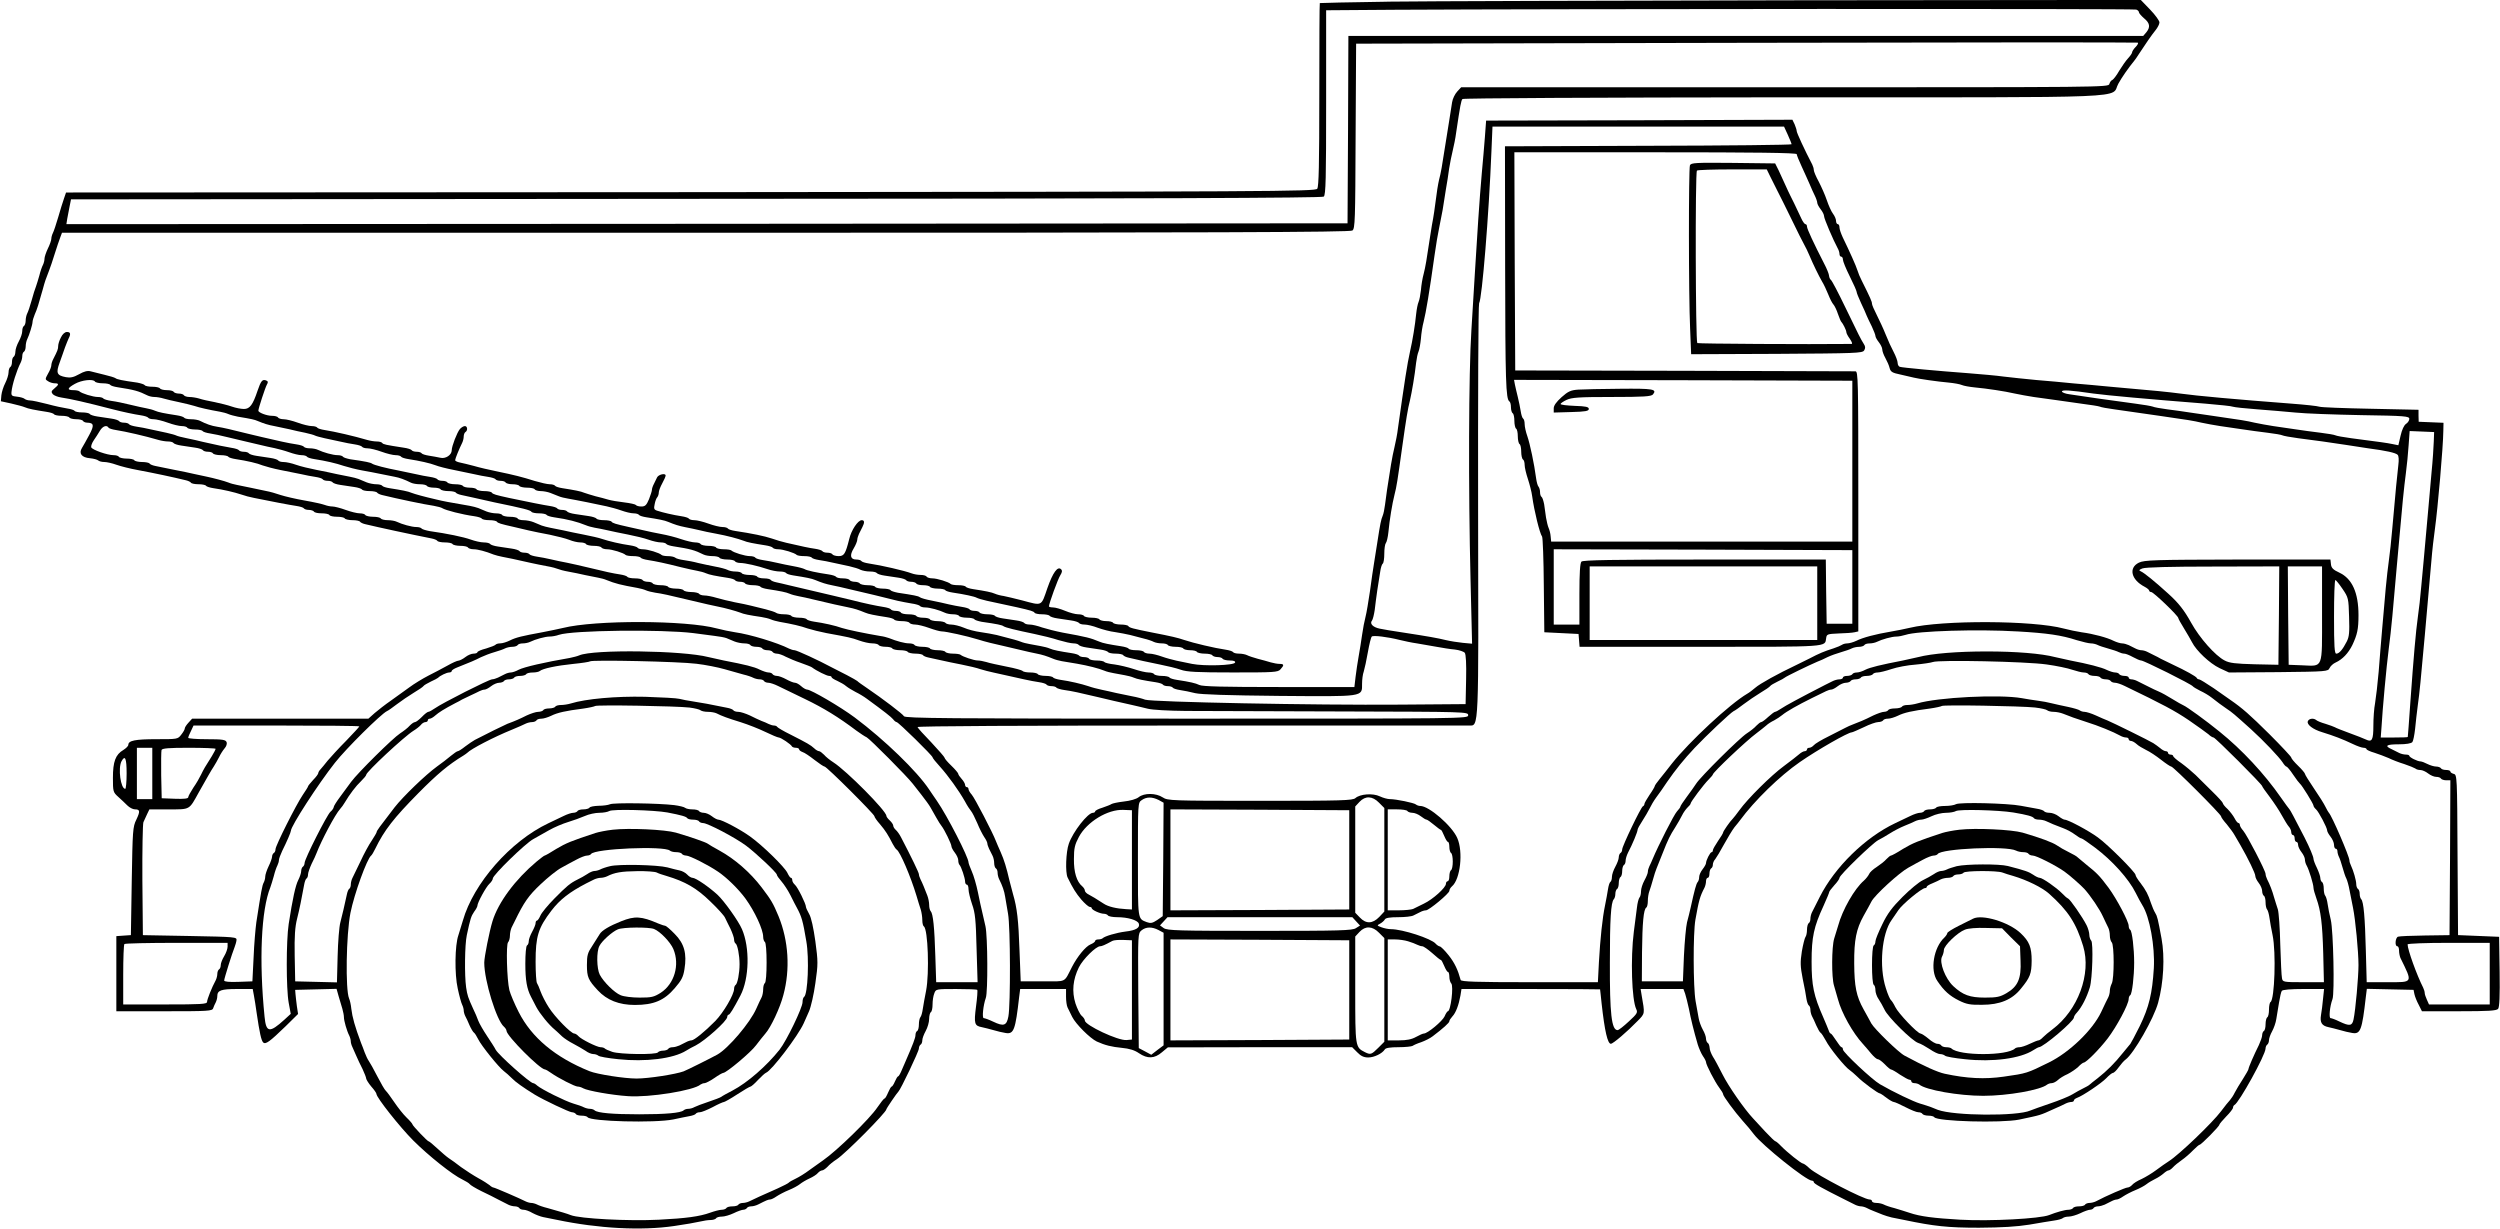 <?xml version="1.0" standalone="no"?>
<!DOCTYPE svg PUBLIC "-//W3C//DTD SVG 20010904//EN"
 "http://www.w3.org/TR/2001/REC-SVG-20010904/DTD/svg10.dtd">
<svg version="1.0" xmlns="http://www.w3.org/2000/svg"
 width="1461pt" height="718pt" viewBox="0 0 1461 718"
 preserveAspectRatio="xMidYMid meet">
<g transform="translate(0,718) scale(0.1,-0.1)"
fill="#000000" stroke="none">
<path d="M8105 7170 c-214 -3 -391 -7 -392 -8 -2 -1 -3 -242 -3 -535 0 -411
-3 -537 -12 -550 -12 -16 -245 -17 -3663 -20 l-3649 -2 -12 -35 c-7 -19 -22
-69 -34 -110 -12 -41 -26 -83 -31 -92 -5 -10 -9 -25 -9 -33 0 -9 -9 -35 -20
-57 -11 -23 -20 -50 -20 -60 0 -10 -4 -26 -9 -36 -5 -9 -15 -37 -21 -62 -7
-25 -16 -54 -20 -65 -5 -11 -16 -47 -25 -80 -9 -33 -21 -68 -26 -77 -5 -10 -9
-29 -9 -42 0 -14 -5 -28 -10 -31 -6 -3 -10 -17 -10 -30 0 -14 -9 -40 -20 -60
-11 -20 -20 -46 -20 -60 0 -13 -5 -27 -10 -30 -6 -3 -10 -17 -10 -30 0 -13 -4
-27 -10 -30 -5 -3 -10 -17 -10 -31 0 -14 -9 -42 -19 -62 -11 -21 -21 -53 -23
-72 l-3 -35 60 -13 c33 -8 69 -17 80 -22 20 -9 57 -16 128 -27 20 -3 40 -9 43
-14 3 -5 23 -9 44 -9 21 0 42 -4 45 -10 3 -5 21 -10 40 -10 19 0 37 -4 40 -10
3 -5 14 -10 23 -10 41 -1 44 -15 14 -71 -16 -30 -35 -64 -43 -77 -20 -32 -2
-56 47 -60 21 -2 43 -8 48 -13 6 -5 21 -9 35 -9 15 0 46 -7 71 -16 25 -9 81
-23 125 -31 101 -19 204 -41 278 -59 15 -3 30 -10 33 -15 3 -5 23 -9 44 -9 21
0 41 -4 44 -9 3 -5 23 -11 43 -14 57 -8 124 -24 163 -37 19 -7 53 -16 75 -20
97 -20 213 -42 248 -47 20 -3 40 -9 43 -14 3 -5 16 -9 29 -9 13 0 27 -5 30
-10 3 -6 24 -10 45 -10 21 0 42 -4 45 -10 3 -6 24 -10 45 -10 21 0 42 -4 45
-10 3 -5 24 -10 45 -10 21 0 41 -4 44 -9 3 -5 18 -12 33 -15 70 -17 264 -59
386 -83 15 -3 30 -9 33 -14 3 -5 23 -9 44 -9 21 0 42 -4 45 -10 3 -5 24 -10
45 -10 21 0 42 -4 45 -10 3 -5 18 -10 32 -10 25 0 71 -12 118 -31 11 -4 34
-10 50 -13 29 -5 75 -15 168 -36 23 -5 66 -14 94 -19 29 -5 57 -13 63 -16 6
-3 34 -11 63 -16 28 -5 72 -14 97 -20 25 -5 59 -12 75 -15 17 -3 39 -9 50 -14
49 -20 84 -29 180 -46 17 -3 39 -9 50 -14 11 -5 36 -11 55 -14 37 -5 83 -15
190 -41 110 -26 144 -34 175 -40 42 -8 106 -26 130 -35 20 -9 56 -16 125 -26
19 -3 44 -9 55 -14 11 -5 34 -11 50 -14 74 -13 123 -24 165 -39 25 -8 74 -20
110 -27 131 -24 146 -27 190 -43 25 -9 59 -17 77 -17 17 0 35 -4 38 -10 3 -5
21 -10 40 -10 19 0 37 -4 40 -10 3 -5 24 -10 45 -10 21 0 42 -4 45 -10 3 -5
24 -10 45 -10 21 0 41 -4 44 -9 3 -5 18 -11 33 -14 16 -4 48 -11 73 -16 25 -6
79 -17 120 -25 41 -8 91 -20 110 -27 19 -6 54 -15 78 -20 41 -9 87 -19 180
-40 26 -6 64 -13 85 -16 20 -3 40 -9 43 -14 3 -5 16 -9 29 -9 13 0 26 -4 29
-9 3 -4 25 -11 48 -14 44 -6 84 -15 198 -42 64 -16 107 -25 195 -45 25 -6 66
-15 93 -22 27 -7 121 -12 222 -13 96 0 507 -2 913 -3 730 -2 737 -2 737 -22 0
-20 -7 -20 -1645 -20 -1394 0 -1645 2 -1652 14 -8 14 -124 102 -218 166 -27
18 -52 36 -55 40 -3 3 -30 18 -60 34 -30 15 -71 36 -90 46 -74 40 -204 100
-217 100 -7 0 -21 4 -31 9 -69 35 -230 84 -317 96 -27 4 -75 14 -105 22 -179
49 -713 50 -900 3 -25 -6 -79 -17 -120 -25 -119 -22 -154 -30 -190 -48 -18 -9
-43 -17 -56 -17 -13 0 -25 -4 -28 -8 -3 -4 -28 -14 -55 -22 -28 -7 -51 -17
-51 -22 0 -4 -10 -8 -22 -8 -13 0 -34 -9 -48 -20 -14 -11 -32 -20 -40 -21 -8
0 -37 -13 -65 -29 -27 -15 -78 -42 -112 -59 -33 -17 -84 -48 -112 -69 -27 -20
-76 -55 -107 -77 -32 -22 -74 -55 -94 -72 l-37 -33 -515 0 -515 0 -21 -23
c-12 -13 -22 -28 -22 -34 0 -6 -9 -22 -21 -37 -20 -26 -22 -26 -145 -26 -123
0 -164 -8 -164 -33 0 -7 -13 -20 -29 -30 -46 -27 -61 -68 -61 -163 0 -80 1
-84 31 -111 17 -15 41 -38 53 -50 13 -13 33 -23 44 -23 31 0 32 -11 9 -60 -21
-42 -22 -63 -27 -360 l-5 -315 -43 -3 -42 -3 0 -220 0 -219 280 0 c259 0 281
1 286 18 3 9 10 25 15 34 5 10 9 26 9 36 0 34 21 42 116 42 l91 0 7 -38 c4
-20 11 -66 16 -102 17 -116 27 -161 38 -172 14 -14 38 4 131 94 l73 72 -7 46
c-3 25 -7 56 -8 70 l-2 25 121 3 121 3 12 -43 c7 -24 17 -57 22 -74 5 -17 9
-39 9 -49 0 -20 17 -80 31 -107 5 -10 9 -25 9 -33 0 -8 4 -23 9 -33 4 -9 15
-33 23 -52 8 -19 25 -55 37 -78 11 -24 21 -49 21 -55 1 -7 14 -28 30 -47 17
-19 30 -38 30 -43 0 -21 138 -195 215 -272 90 -90 231 -202 287 -228 20 -10
40 -22 43 -27 4 -6 34 -24 68 -41 34 -16 80 -39 102 -51 22 -11 48 -24 57 -29
10 -5 27 -9 37 -9 11 0 23 -5 26 -10 3 -6 15 -10 25 -10 11 0 34 -8 52 -19 19
-10 47 -21 63 -24 17 -3 53 -11 80 -16 243 -51 495 -64 685 -36 63 9 131 21
151 26 20 5 48 9 62 9 14 0 29 5 32 10 3 6 19 10 34 10 15 0 46 9 69 20 22 11
48 20 56 20 8 0 18 5 21 10 3 6 15 10 26 10 10 0 29 5 42 12 45 23 57 28 68
28 6 0 23 8 37 18 15 10 47 27 72 37 25 10 54 26 65 35 11 9 36 24 56 33 20 9
42 23 49 32 7 8 18 15 25 15 6 0 20 10 31 21 10 12 35 32 54 44 52 34 290 274
290 292 0 5 62 96 70 103 13 11 120 236 120 252 0 9 5 20 10 23 6 3 10 15 10
25 0 11 9 35 20 55 11 20 20 51 20 70 0 18 5 37 10 40 6 3 10 24 10 45 0 21 4
50 10 64 9 26 10 26 128 26 65 0 121 -2 123 -5 3 -2 0 -46 -7 -97 -13 -101 -9
-113 34 -121 15 -3 45 -11 67 -17 22 -7 54 -14 72 -17 48 -8 57 17 79 210 l6
47 134 0 134 0 0 -45 c0 -25 4 -53 9 -63 5 -9 17 -34 27 -55 21 -42 104 -125
144 -144 49 -22 86 -31 147 -37 42 -4 73 -13 99 -31 50 -34 91 -32 134 5 l35
29 538 1 539 0 30 -30 c21 -22 39 -30 64 -30 35 0 82 23 97 47 5 9 33 13 80
13 40 0 77 4 83 8 5 4 27 14 49 21 22 8 53 23 68 35 61 46 97 79 97 87 0 6 8
18 18 29 20 21 37 66 47 122 l6 38 404 0 c223 0 405 -1 406 -2 0 -2 5 -39 9
-83 18 -162 35 -235 54 -235 13 0 95 70 158 135 42 43 41 39 22 148 l-6 37
125 0 125 0 10 -27 c5 -16 15 -55 22 -88 11 -58 28 -128 52 -210 7 -22 20 -52
30 -67 10 -14 18 -30 18 -35 0 -15 52 -116 77 -149 13 -17 23 -34 23 -39 0
-11 68 -103 114 -155 23 -25 52 -60 66 -79 48 -64 306 -271 339 -271 6 0 11
-4 11 -9 0 -8 46 -34 180 -101 25 -12 53 -26 62 -31 10 -5 25 -9 33 -9 8 0 23
-4 33 -9 9 -5 29 -14 45 -20 15 -6 37 -15 50 -20 12 -5 36 -12 52 -16 17 -3
50 -10 75 -15 172 -36 253 -45 435 -45 136 1 220 6 295 18 58 10 123 21 145
24 22 3 44 9 50 14 5 5 21 9 35 9 14 0 45 9 68 20 22 11 48 20 56 20 8 0 18 4
21 10 3 5 15 10 26 10 10 0 28 5 39 10 11 6 29 15 40 20 11 6 25 10 31 10 6 0
23 8 37 18 15 10 47 27 72 37 25 10 54 26 65 35 11 9 34 22 50 30 17 8 39 23
49 32 11 10 24 18 29 18 5 0 17 8 26 18 9 10 32 29 51 42 19 13 49 39 66 57
18 18 35 33 39 33 9 0 115 107 115 117 1 5 19 26 40 48 22 22 40 45 40 52 0 6
4 13 8 15 26 11 182 293 182 330 0 9 5 20 10 23 5 3 10 15 10 25 0 11 8 34 18
52 10 18 22 51 25 73 4 22 11 66 16 97 5 31 12 62 16 67 4 7 53 11 127 11
l120 0 -6 -57 c-3 -32 -8 -75 -12 -96 -7 -43 5 -62 44 -70 15 -3 45 -11 67
-17 22 -7 54 -14 72 -17 48 -8 57 17 79 210 l6 48 136 -3 137 -3 5 -25 c3 -14
14 -42 25 -62 l19 -38 217 0 c172 0 219 3 228 14 8 9 11 75 9 217 l-3 204
-120 5 -120 5 -3 468 c-2 459 -3 469 -22 474 -11 3 -20 9 -20 14 0 5 -11 9
-24 9 -14 0 -28 4 -31 10 -3 5 -16 10 -28 10 -12 0 -35 7 -51 15 -15 8 -34 15
-40 15 -18 0 -66 24 -66 33 0 4 -9 7 -20 7 -11 0 -28 4 -38 9 -9 5 -29 14 -44
22 -45 20 -33 29 41 29 43 0 72 5 79 13 5 6 12 41 16 77 3 36 11 99 16 140 10
71 17 143 41 410 5 63 14 160 19 215 5 55 14 152 19 215 5 63 15 149 21 190
16 115 48 477 49 572 l1 47 -72 3 -73 3 -1 35 0 35 -280 6 c-153 3 -288 8
-299 12 -11 4 -85 12 -165 18 -326 25 -549 45 -650 59 -70 9 -133 16 -410 40
-58 6 -152 14 -210 19 -58 6 -157 15 -220 20 -63 6 -149 15 -190 20 -41 6
-136 14 -210 20 -175 13 -382 32 -397 37 -7 2 -13 12 -13 23 0 11 -11 40 -23
63 -13 24 -34 70 -47 103 -13 33 -37 84 -52 114 -15 29 -28 59 -28 66 0 12 -9
33 -60 135 -10 19 -21 46 -25 60 -7 24 -47 113 -86 193 -10 22 -19 47 -19 58
0 10 -4 19 -10 19 -5 0 -10 8 -10 19 0 10 -8 29 -18 42 -10 13 -26 49 -36 79
-10 30 -32 79 -47 108 -16 29 -29 60 -29 68 0 8 -4 22 -9 32 -45 86 -91 186
-91 196 0 7 -6 24 -12 39 l-13 27 -895 -3 -895 -2 -7 -95 c-4 -52 -12 -147
-18 -210 -6 -63 -15 -187 -21 -275 -5 -88 -14 -223 -19 -300 -5 -77 -14 -232
-21 -345 -16 -242 -18 -932 -5 -1459 l9 -373 -54 5 c-30 3 -74 10 -99 16 -49
12 -99 21 -255 45 -55 8 -114 18 -132 22 -39 8 -60 29 -45 47 5 6 12 35 16 62
3 28 10 79 15 115 6 36 13 84 17 108 3 23 10 45 15 48 5 3 9 29 9 58 0 28 4
56 9 62 5 5 12 34 15 64 7 73 22 165 36 220 12 46 17 79 45 280 23 163 32 219
45 270 11 48 28 146 36 220 3 25 9 54 14 65 5 11 11 45 14 75 2 30 9 75 16
100 14 56 33 169 64 390 8 58 20 128 26 155 6 28 15 76 21 108 5 31 14 85 19
120 6 34 15 89 19 122 5 33 15 80 21 105 6 25 16 72 20 105 24 161 29 188 37
196 5 5 774 9 1879 10 2107 0 1904 -8 1954 80 21 38 56 88 93 134 5 5 16 22
25 36 37 57 77 115 99 142 13 16 23 36 23 46 0 9 -24 43 -54 74 l-55 57 -2008
-2 c-1104 -2 -2183 -5 -2398 -8z m4379 -46 c9 -3 16 -10 16 -16 0 -5 14 -21
30 -35 34 -28 38 -51 13 -82 l-18 -21 -2322 0 -2323 0 -2 -547 -3 -548 -3744
-3 -3743 -2 5 32 c3 18 10 51 14 73 l8 40 3654 3 c2681 1 3658 5 3667 13 12 9
14 110 14 550 l0 539 408 3 c894 5 4311 7 4326 1z m-3 -218 c-12 -12 -21 -27
-21 -32 0 -5 -10 -20 -23 -34 -13 -14 -36 -47 -52 -73 -15 -27 -34 -51 -40
-54 -7 -2 -15 -13 -18 -24 -5 -19 -36 -19 -1897 -19 l-1891 0 -23 -25 c-13
-14 -27 -42 -30 -63 -3 -20 -10 -66 -16 -102 -6 -36 -15 -92 -20 -125 -24
-155 -29 -183 -40 -225 -6 -25 -15 -81 -20 -125 -6 -44 -12 -90 -15 -103 -3
-13 -10 -56 -16 -95 -23 -153 -28 -183 -39 -227 -7 -25 -14 -67 -16 -95 -3
-27 -9 -59 -14 -70 -5 -11 -11 -42 -14 -70 -6 -63 -21 -155 -36 -220 -16 -71
-32 -176 -70 -445 -4 -36 -14 -85 -20 -110 -6 -25 -16 -72 -21 -105 -20 -124
-30 -191 -35 -235 -3 -25 -9 -54 -14 -65 -9 -21 -14 -44 -31 -155 -6 -36 -14
-90 -19 -120 -5 -30 -16 -104 -24 -165 -9 -60 -20 -128 -26 -150 -6 -22 -15
-69 -20 -105 -5 -36 -14 -92 -20 -125 -6 -33 -14 -87 -18 -120 l-7 -60 -441 0
c-319 0 -448 3 -465 12 -23 11 -54 18 -132 30 -20 3 -40 9 -43 14 -3 5 -23 9
-44 9 -21 0 -42 5 -45 10 -3 6 -18 10 -33 10 -15 0 -54 9 -86 20 -33 11 -84
23 -113 27 -30 3 -56 10 -59 14 -3 5 -23 9 -44 9 -21 0 -42 4 -45 10 -3 6 -17
10 -30 10 -13 0 -26 4 -29 9 -3 5 -23 11 -43 14 -72 11 -108 18 -128 27 -11 5
-35 11 -52 14 -18 3 -48 9 -65 12 -18 3 -42 9 -53 14 -19 7 -34 12 -140 39
-22 5 -65 13 -95 17 -30 4 -74 15 -98 26 -24 10 -57 18 -72 18 -16 0 -32 5
-35 10 -3 5 -24 10 -45 10 -21 0 -42 5 -45 10 -3 6 -21 10 -40 10 -19 0 -37 5
-40 10 -3 6 -24 10 -45 10 -21 0 -42 4 -45 10 -3 6 -17 10 -30 10 -13 0 -26 4
-29 9 -3 5 -23 11 -43 14 -44 7 -103 19 -193 42 -36 9 -83 20 -105 25 -22 5
-60 14 -85 20 -25 6 -63 15 -85 20 -22 5 -60 14 -85 20 -25 6 -57 14 -73 17
-15 3 -30 9 -33 14 -3 5 -20 9 -39 9 -19 0 -37 5 -40 10 -3 6 -24 10 -45 10
-21 0 -42 5 -45 10 -3 6 -20 10 -36 10 -17 0 -38 4 -48 10 -10 5 -43 14 -72
19 -30 6 -74 15 -99 21 -25 7 -63 14 -85 17 -22 3 -44 9 -49 14 -6 5 -24 9
-41 9 -18 0 -35 3 -39 7 -12 12 -80 33 -108 33 -15 0 -29 4 -32 9 -3 5 -23 11
-43 14 -57 8 -124 24 -163 37 -19 7 -69 18 -110 26 -41 8 -95 19 -120 25 -25
5 -58 12 -75 15 -16 3 -39 9 -50 13 -11 5 -33 14 -48 20 -15 6 -41 11 -57 11
-16 0 -32 4 -35 10 -3 6 -24 10 -45 10 -21 0 -42 5 -45 10 -3 6 -19 10 -35 10
-16 0 -42 5 -57 11 -15 6 -37 15 -48 20 -11 4 -33 10 -50 13 -122 21 -155 27
-195 37 -74 17 -124 31 -145 39 -20 9 -58 16 -128 27 -20 3 -40 9 -43 14 -3 5
-18 9 -34 9 -16 0 -42 5 -57 11 -15 6 -37 15 -48 20 -11 4 -33 10 -50 13 -16
3 -50 10 -75 15 -25 6 -79 17 -120 25 -41 8 -95 21 -120 30 -25 9 -57 16 -72
16 -15 0 -29 4 -32 9 -3 5 -24 12 -46 15 -22 3 -58 9 -80 12 -22 3 -43 10 -46
15 -3 5 -16 9 -29 9 -13 0 -26 4 -29 9 -3 5 -23 11 -43 14 -37 6 -85 16 -168
35 -22 6 -64 15 -93 21 -30 6 -57 13 -62 16 -5 3 -30 10 -57 16 -26 5 -68 15
-93 20 -25 6 -62 13 -83 16 -20 3 -40 9 -43 14 -3 5 -16 9 -29 9 -13 0 -26 4
-29 9 -3 5 -24 12 -46 15 -22 3 -58 9 -80 12 -22 3 -43 10 -46 15 -3 5 -23 9
-44 9 -21 0 -41 4 -44 9 -3 5 -23 11 -43 14 -21 3 -73 14 -117 26 -43 11 -88
21 -100 21 -12 0 -26 4 -32 9 -5 5 -25 11 -44 13 -31 3 -35 6 -33 28 4 42 30
125 54 172 5 10 9 27 9 37 0 11 4 23 10 26 5 3 10 17 10 31 0 13 4 32 9 42 12
24 31 86 31 101 0 7 6 27 13 44 14 31 22 58 47 147 12 45 18 62 37 110 6 14
20 57 32 95 12 39 27 82 33 98 l10 27 3762 0 c2994 0 3766 3 3779 13 16 11 17
58 19 552 l3 540 2280 5 c1254 3 2284 3 2288 1 5 -2 -1 -13 -12 -25z m-2033
-514 c12 -27 22 -51 22 -55 0 -4 -377 -8 -837 -9 l-838 -3 1 -705 c1 -668 4
-773 25 -786 5 -3 9 -18 9 -34 0 -16 5 -32 10 -35 6 -3 10 -24 10 -45 0 -21 5
-42 10 -45 6 -3 10 -24 10 -45 0 -21 5 -42 10 -45 6 -3 10 -24 10 -45 0 -21 5
-42 10 -45 6 -3 10 -18 10 -32 0 -15 9 -52 19 -82 10 -31 22 -76 25 -101 12
-87 44 -217 58 -236 4 -6 9 -134 10 -285 l3 -274 100 -5 100 -5 3 -37 3 -38
708 0 c758 0 725 -2 733 50 3 24 7 25 73 28 39 1 80 4 93 7 l22 5 0 760 c0
717 -1 760 -17 760 -10 0 -461 1 -1003 3 l-985 2 -3 638 -2 637 825 0 c576 0
825 -3 825 -11 0 -5 13 -38 29 -72 16 -34 36 -80 46 -102 9 -22 23 -53 31 -69
8 -16 14 -35 14 -41 0 -7 9 -24 20 -38 11 -14 20 -32 20 -41 0 -14 53 -138 80
-188 6 -10 10 -25 10 -33 0 -8 5 -15 10 -15 6 0 10 -8 10 -17 0 -10 18 -54 40
-98 22 -44 40 -85 40 -90 0 -6 12 -36 26 -66 14 -29 29 -63 33 -74 5 -11 18
-40 30 -63 11 -24 21 -49 21 -55 0 -7 9 -23 20 -37 11 -14 20 -33 20 -42 0
-10 8 -32 18 -50 10 -18 22 -45 25 -59 6 -22 15 -28 64 -38 32 -7 67 -15 78
-18 27 -7 137 -23 205 -29 30 -3 64 -9 75 -14 11 -5 45 -11 75 -14 74 -7 174
-22 235 -36 28 -6 77 -15 110 -20 33 -5 92 -13 130 -18 39 -6 108 -15 155 -22
47 -6 92 -13 100 -16 8 -4 47 -11 85 -16 65 -9 98 -14 265 -38 168 -24 198
-29 245 -40 28 -6 77 -15 110 -20 33 -5 92 -13 130 -19 39 -6 105 -15 147 -20
42 -5 81 -12 86 -15 5 -3 47 -11 93 -17 97 -12 187 -25 279 -39 36 -6 94 -15
130 -20 106 -14 160 -26 172 -38 6 -6 8 -29 4 -59 -6 -47 -17 -163 -36 -378
-5 -60 -14 -144 -20 -185 -11 -78 -23 -206 -39 -400 -5 -63 -15 -173 -20 -245
-6 -71 -16 -154 -21 -184 -6 -30 -10 -90 -10 -132 0 -83 -8 -98 -43 -81 -12 6
-56 23 -97 38 -41 15 -79 30 -85 34 -5 3 -30 12 -55 20 -25 7 -49 17 -54 22
-16 13 -43 9 -49 -7 -8 -19 30 -48 84 -64 68 -21 118 -40 179 -69 25 -12 53
-22 63 -22 9 0 17 -4 17 -8 0 -4 21 -14 46 -21 25 -8 62 -22 83 -31 20 -10 61
-26 91 -35 30 -10 59 -22 65 -26 5 -5 18 -9 30 -9 11 0 31 -9 45 -20 14 -11
35 -20 47 -20 12 0 25 -4 28 -10 3 -5 17 -10 31 -10 l24 0 -2 -452 -3 -453
-143 -2 c-79 -1 -150 -4 -158 -7 -16 -6 -20 -56 -4 -56 6 0 10 -11 10 -25 0
-14 4 -33 8 -43 73 -149 76 -142 -77 -142 l-120 0 -5 183 c-5 197 -13 287 -27
302 -5 5 -9 19 -9 31 0 13 -4 26 -10 29 -5 3 -10 16 -10 27 0 23 -17 81 -31
110 -5 10 -9 23 -9 30 0 23 -103 262 -120 278 -3 3 -12 19 -20 35 -8 17 -38
65 -67 107 -29 43 -53 81 -53 86 0 4 -18 26 -40 47 -22 21 -40 43 -40 48 0 5
-57 66 -127 136 -115 114 -158 152 -229 201 -12 8 -56 39 -97 68 -42 28 -80
52 -86 52 -5 0 -11 3 -13 8 -4 9 -67 44 -138 77 -30 14 -63 30 -72 35 -10 6
-27 15 -38 20 -11 6 -29 15 -40 20 -11 6 -27 10 -35 10 -8 0 -24 4 -35 10 -11
6 -29 15 -40 20 -11 5 -28 10 -38 10 -11 0 -33 7 -50 15 -37 19 -119 41 -187
50 -27 4 -75 14 -105 22 -178 48 -709 50 -900 4 -25 -6 -74 -16 -110 -22 -89
-15 -165 -35 -202 -54 -17 -8 -41 -15 -53 -15 -11 0 -25 -4 -30 -8 -6 -4 -28
-14 -50 -21 -54 -17 -83 -29 -142 -60 -10 -5 -43 -21 -73 -36 -112 -53 -216
-111 -242 -134 -15 -13 -36 -29 -47 -35 -101 -59 -337 -278 -441 -409 -25 -32
-57 -73 -72 -91 -16 -19 -28 -37 -28 -41 0 -3 -13 -26 -30 -50 -16 -24 -30
-48 -30 -53 0 -6 -4 -12 -9 -14 -11 -4 -121 -233 -121 -252 0 -8 -4 -18 -10
-21 -5 -3 -10 -15 -10 -25 0 -11 -9 -35 -20 -55 -11 -20 -20 -46 -20 -60 0
-13 -4 -26 -9 -29 -5 -3 -11 -23 -14 -43 -3 -21 -11 -63 -17 -93 -16 -77 -28
-195 -36 -333 l-6 -117 -400 0 c-310 0 -399 3 -402 13 -16 59 -35 100 -70 144
-23 29 -46 52 -52 52 -6 1 -17 8 -24 16 -25 30 -194 85 -262 85 -15 0 -39 5
-55 11 -27 10 -27 11 -8 21 11 6 24 17 28 25 5 9 30 13 78 13 38 0 78 4 89 10
11 5 29 15 40 20 11 6 25 10 33 10 18 0 137 99 137 114 0 8 7 19 15 26 49 41
67 202 31 283 -31 71 -165 187 -216 187 -9 0 -20 4 -26 9 -10 9 -115 31 -152
31 -13 0 -39 7 -58 16 -41 20 -116 14 -143 -10 -16 -14 -74 -16 -557 -16 -521
0 -540 1 -569 20 -39 26 -109 27 -141 1 -14 -11 -49 -21 -86 -25 -35 -4 -67
-11 -73 -15 -5 -4 -29 -13 -52 -21 -24 -7 -43 -17 -43 -22 0 -4 -6 -8 -13 -8
-30 0 -117 -111 -141 -181 -17 -48 -21 -168 -7 -197 31 -64 49 -92 80 -129 20
-23 42 -42 49 -43 6 0 12 -3 12 -7 0 -11 50 -33 71 -33 10 0 21 -5 24 -10 3
-5 27 -10 53 -10 63 0 119 -17 127 -37 9 -24 -16 -40 -78 -47 -54 -7 -121 -27
-133 -39 -4 -4 -16 -7 -26 -7 -10 0 -18 -4 -18 -9 0 -5 -12 -14 -27 -20 -29
-12 -77 -71 -108 -131 -49 -95 -28 -85 -172 -85 l-128 0 -7 180 c-6 176 -14
249 -38 330 -6 22 -15 58 -21 80 -17 74 -31 120 -51 165 -11 25 -24 54 -28 65
-18 48 -124 252 -141 271 -10 11 -19 26 -19 32 0 7 -4 12 -10 12 -5 0 -10 6
-10 13 0 7 -9 23 -20 35 -11 12 -20 25 -20 30 0 4 -18 26 -40 47 -22 21 -40
42 -40 47 0 4 -35 44 -77 89 -43 44 -80 85 -81 90 -2 6 630 9 1595 9 879 0
1612 0 1628 0 58 0 56 -43 53 1262 -1 656 1 1199 6 1206 17 28 57 515 72 890
l6 142 852 0 852 0 22 -48z m377 -1907 l0 -470 -880 0 -880 0 -3 30 c-1 17 -7
39 -12 50 -5 11 -11 38 -15 60 -3 22 -8 57 -11 78 -4 20 -10 40 -15 43 -5 3
-9 15 -9 28 0 12 -4 26 -9 32 -5 5 -11 27 -14 49 -11 84 -36 202 -51 245 -9
25 -16 57 -16 72 0 15 -4 29 -9 32 -5 3 -11 23 -14 43 -3 21 -11 58 -17 83 -6
25 -14 57 -17 73 l-5 27 988 -2 989 -3 0 -470z m1410 395 c82 -11 313 -32 655
-59 80 -7 152 -14 160 -18 8 -3 71 -10 140 -15 69 -5 170 -14 225 -19 55 -6
227 -12 383 -15 258 -4 282 -6 282 -22 0 -9 -9 -23 -19 -29 -12 -8 -24 -34
-32 -69 l-13 -56 -35 7 c-35 7 -63 11 -240 34 -46 6 -88 14 -93 17 -5 3 -44
10 -86 15 -42 5 -108 14 -147 20 -38 6 -97 14 -130 19 -33 5 -82 14 -110 20
-47 11 -77 16 -245 40 -36 5 -94 14 -130 19 -36 6 -96 14 -135 19 -38 5 -77
12 -85 16 -8 3 -53 11 -100 17 -170 23 -270 37 -387 55 -24 3 -43 11 -43 16 0
11 47 8 185 -12z m-11601 -199 c3 -5 23 -11 43 -14 58 -9 171 -35 249 -58 17
-5 42 -9 57 -9 14 0 28 -4 31 -9 3 -5 24 -12 46 -15 22 -3 58 -9 80 -12 22 -3
43 -10 46 -15 3 -5 16 -9 29 -9 13 0 27 -4 30 -10 3 -5 24 -10 45 -10 21 0 41
-4 44 -9 3 -5 23 -11 43 -14 66 -10 127 -24 158 -37 17 -6 64 -19 105 -27 41
-8 95 -19 120 -24 25 -6 62 -13 83 -16 20 -3 40 -9 43 -14 3 -5 16 -9 29 -9
13 0 26 -4 29 -9 3 -5 24 -12 46 -15 22 -3 58 -9 80 -12 22 -3 43 -10 46 -15
3 -5 23 -9 44 -9 21 0 41 -4 44 -9 3 -5 18 -12 33 -15 86 -21 242 -54 298 -62
22 -4 45 -10 50 -14 19 -12 115 -37 188 -47 20 -3 40 -9 43 -14 3 -5 23 -9 44
-9 21 0 41 -4 44 -9 6 -8 20 -13 101 -31 22 -5 60 -14 85 -20 25 -6 80 -17
123 -25 43 -9 94 -22 114 -30 19 -8 48 -15 64 -15 15 0 31 -4 34 -10 3 -5 24
-10 45 -10 21 0 42 -4 45 -10 3 -5 18 -10 33 -10 28 0 96 -21 108 -33 4 -4 24
-7 45 -7 21 0 40 -4 43 -9 3 -5 23 -11 43 -14 45 -7 103 -19 193 -42 36 -9 79
-18 95 -21 17 -3 39 -9 50 -14 20 -9 56 -16 128 -27 20 -3 40 -9 43 -14 3 -5
16 -9 29 -9 13 0 27 -4 30 -10 3 -5 24 -10 45 -10 21 0 41 -4 44 -9 3 -5 23
-11 43 -14 72 -11 108 -18 128 -27 11 -5 34 -11 50 -14 17 -3 59 -12 95 -21
96 -23 150 -35 195 -44 40 -8 61 -15 100 -31 20 -9 57 -16 128 -27 20 -3 40
-9 43 -14 3 -5 23 -9 44 -9 21 0 42 -4 45 -10 3 -5 18 -10 33 -10 15 0 52 -9
82 -20 30 -11 63 -20 73 -20 25 0 148 -27 212 -47 48 -15 86 -24 170 -43 22
-5 60 -14 85 -20 25 -6 63 -15 85 -19 40 -8 61 -15 100 -31 11 -5 34 -11 50
-14 17 -3 57 -10 90 -15 63 -11 126 -27 160 -41 11 -5 35 -11 53 -14 17 -3 47
-9 65 -12 17 -3 41 -9 52 -14 20 -9 56 -16 128 -27 20 -3 40 -9 43 -14 3 -5
16 -9 29 -9 13 0 26 -4 29 -9 3 -5 23 -11 43 -14 21 -3 61 -11 88 -18 34 -8
191 -13 489 -16 501 -4 486 -7 486 71 0 24 4 56 10 72 5 16 16 67 24 113 8 45
18 87 23 91 9 8 92 -2 163 -20 25 -6 70 -16 100 -20 30 -5 82 -14 115 -20 33
-6 81 -14 107 -16 26 -3 52 -12 58 -19 7 -8 10 -65 8 -156 l-3 -144 -385 -3
c-487 -4 -1451 15 -1488 29 -15 6 -49 15 -77 20 -27 6 -69 14 -92 19 -24 6
-62 14 -85 19 -24 5 -59 14 -78 21 -39 13 -106 29 -163 37 -20 3 -40 9 -43 14
-3 5 -23 9 -44 9 -21 0 -42 5 -45 10 -3 6 -24 10 -45 10 -21 0 -41 4 -44 9 -3
4 -45 16 -93 25 -49 10 -102 21 -119 27 -17 5 -39 9 -50 9 -22 0 -90 23 -100
33 -4 4 -24 7 -45 7 -21 0 -41 5 -44 10 -3 6 -24 10 -45 10 -21 0 -42 5 -45
10 -3 6 -24 10 -45 10 -21 0 -42 5 -45 10 -3 6 -18 10 -32 10 -25 0 -71 12
-118 31 -11 4 -33 10 -50 12 -89 15 -194 37 -225 47 -39 14 -106 29 -163 37
-20 3 -40 9 -43 14 -3 5 -23 9 -44 9 -21 0 -42 5 -45 10 -3 6 -23 10 -44 10
-20 0 -41 4 -46 9 -6 4 -32 13 -60 20 -27 7 -66 16 -85 21 -19 5 -62 14 -95
20 -33 7 -81 18 -107 26 -26 8 -58 14 -72 14 -14 0 -28 5 -31 10 -3 5 -24 10
-45 10 -21 0 -42 5 -45 10 -3 6 -24 10 -45 10 -21 0 -42 5 -45 10 -3 6 -24 10
-45 10 -21 0 -42 5 -45 10 -3 6 -17 10 -30 10 -13 0 -27 5 -30 10 -3 6 -24 10
-45 10 -21 0 -41 4 -44 9 -3 5 -23 11 -43 14 -40 6 -83 15 -193 42 -36 9 -87
20 -115 26 -27 5 -70 14 -95 20 -25 6 -62 13 -83 16 -20 3 -40 9 -43 14 -3 5
-16 9 -29 9 -13 0 -26 4 -29 9 -3 5 -24 12 -46 15 -22 3 -58 9 -80 12 -22 3
-43 10 -46 15 -3 5 -20 9 -37 9 -18 0 -52 8 -77 17 -42 15 -138 35 -238 49
-23 4 -45 11 -48 15 -3 5 -17 9 -31 9 -27 0 -84 16 -115 31 -10 5 -33 9 -52 9
-19 0 -38 5 -41 10 -3 6 -24 10 -45 10 -21 0 -42 5 -45 10 -3 6 -18 10 -33 10
-15 0 -52 9 -82 20 -30 11 -65 20 -77 20 -12 0 -32 4 -45 9 -13 5 -66 17 -118
26 -52 9 -115 24 -140 32 -25 9 -64 20 -87 24 -24 5 -64 14 -90 19 -27 6 -61
13 -78 16 -16 3 -39 9 -50 14 -23 9 -87 26 -130 35 -16 3 -48 10 -70 15 -22 5
-76 17 -120 25 -44 9 -92 19 -108 22 -15 3 -30 9 -33 14 -3 5 -23 9 -44 9 -21
0 -42 5 -45 10 -3 6 -24 10 -45 10 -21 0 -42 5 -45 10 -3 6 -17 10 -31 10 -37
0 -125 31 -131 46 -2 7 4 25 15 41 10 15 27 40 36 56 16 27 40 35 50 18z
m13589 -81 c-1 -30 -6 -111 -13 -180 -6 -69 -15 -170 -20 -225 -25 -276 -30
-338 -40 -440 -5 -60 -14 -141 -20 -180 -12 -85 -25 -235 -44 -500 -8 -110
-14 -201 -15 -202 -1 -2 -36 -3 -79 -3 l-79 0 4 53 c7 120 29 357 43 467 6 41
15 127 21 190 24 275 29 321 39 435 18 208 29 317 40 400 6 44 13 117 16 163
l6 83 72 -3 71 -3 -2 -55z m-3398 -850 l0 -215 -75 0 -75 0 -3 188 -2 187
-708 0 c-537 0 -711 -3 -720 -12 -8 -8 -12 -65 -12 -190 l0 -178 -75 0 -75 0
0 220 0 220 873 -2 872 -3 0 -215z m-205 -95 l0 -215 -665 0 -665 0 0 215 0
215 665 0 665 0 0 -215z m-6567 -175 c40 -5 95 -12 122 -16 28 -3 59 -9 70
-13 11 -5 33 -14 48 -20 15 -6 41 -11 57 -11 16 0 32 -4 35 -10 3 -5 19 -10
35 -10 16 0 32 -4 35 -10 3 -5 17 -10 30 -10 13 0 27 -4 30 -10 3 -5 15 -10
25 -10 11 0 34 -8 52 -18 18 -9 58 -26 88 -36 30 -11 60 -22 65 -26 26 -20 87
-50 100 -50 8 0 15 -3 15 -8 0 -4 15 -13 33 -21 17 -8 41 -21 52 -31 11 -9 36
-24 55 -34 19 -9 49 -27 65 -39 104 -76 142 -106 154 -120 7 -10 17 -17 21
-17 10 0 210 -196 210 -206 0 -4 19 -28 43 -54 48 -53 111 -141 146 -203 12
-23 29 -49 36 -57 7 -8 23 -40 36 -70 12 -30 31 -67 41 -82 10 -14 18 -31 18
-37 0 -6 5 -20 10 -31 6 -11 15 -29 20 -40 6 -11 10 -31 10 -44 0 -14 5 -28
10 -31 6 -3 10 -15 10 -26 0 -10 4 -27 9 -37 19 -38 30 -69 35 -102 3 -19 11
-64 17 -100 14 -76 15 -533 2 -600 -10 -54 -27 -60 -88 -31 -25 12 -50 21 -56
21 -11 0 -3 76 12 118 13 34 11 363 -2 419 -6 27 -15 64 -19 83 -5 19 -16 71
-25 115 -9 44 -25 99 -36 123 -10 23 -19 47 -19 52 0 30 -124 272 -185 360
-16 24 -37 53 -45 66 -71 107 -260 290 -435 421 -83 62 -256 163 -278 163 -7
0 -23 9 -35 20 -12 11 -28 20 -36 20 -9 0 -31 9 -51 20 -20 11 -44 20 -55 20
-10 0 -22 5 -25 10 -3 6 -14 10 -24 10 -10 0 -33 8 -52 17 -31 16 -84 29 -209
53 -25 5 -65 14 -90 20 -150 39 -673 46 -755 10 -11 -5 -36 -11 -55 -15 -146
-25 -268 -53 -299 -69 -16 -9 -37 -16 -46 -16 -8 0 -24 -4 -35 -10 -11 -5 -29
-14 -40 -20 -11 -5 -26 -10 -34 -10 -18 0 -292 -139 -334 -169 -17 -12 -34
-21 -39 -21 -5 0 -22 -13 -38 -30 -16 -16 -34 -30 -40 -30 -7 0 -20 -10 -31
-21 -10 -12 -36 -32 -56 -45 -42 -27 -246 -229 -286 -283 -14 -20 -43 -59 -64
-87 -21 -28 -38 -55 -38 -61 0 -5 -8 -18 -19 -27 -21 -19 -151 -276 -151 -299
0 -9 -5 -19 -10 -22 -5 -3 -10 -15 -10 -26 0 -11 -8 -34 -17 -52 -16 -31 -33
-108 -56 -257 -15 -99 -15 -378 0 -460 l12 -65 -37 -34 c-87 -79 -107 -76
-116 17 -33 329 -20 624 34 757 4 11 13 40 20 65 6 25 16 53 21 62 5 10 9 24
9 32 0 8 9 31 19 53 27 54 51 110 51 118 0 27 159 273 257 397 65 83 269 285
304 302 8 3 34 22 59 41 25 19 69 49 97 66 29 17 55 35 58 40 3 5 23 16 43 26
20 9 39 19 42 22 11 12 50 31 65 31 8 0 15 4 15 9 0 5 15 14 33 21 74 29 104
42 137 59 19 9 55 23 80 30 25 7 53 17 62 22 10 5 29 9 42 9 14 0 28 5 31 10
3 6 17 10 31 10 13 0 32 4 42 9 30 15 88 31 114 31 14 0 38 4 54 10 78 27 603
33 787 10z m7737 10 c174 -10 257 -22 346 -51 34 -10 71 -19 83 -19 12 0 29
-4 39 -9 9 -5 37 -14 62 -21 25 -7 53 -16 62 -21 10 -5 24 -9 33 -9 8 0 30 -9
50 -20 20 -11 41 -20 48 -20 16 0 295 -139 302 -151 3 -4 23 -16 43 -26 20 -9
51 -27 67 -40 46 -36 48 -37 85 -63 36 -24 45 -32 144 -121 75 -68 166 -164
186 -195 8 -13 18 -24 22 -24 4 0 22 -21 39 -47 18 -27 36 -50 40 -53 11 -8
79 -118 79 -128 0 -5 7 -15 15 -22 15 -13 65 -107 65 -124 0 -6 9 -22 20 -36
11 -14 20 -35 20 -47 0 -13 5 -23 10 -23 6 0 10 -7 10 -15 0 -8 4 -23 9 -33 5
-9 14 -37 21 -62 7 -25 16 -53 22 -64 5 -10 14 -41 19 -70 6 -28 15 -73 20
-101 14 -68 32 -256 32 -335 0 -68 -17 -262 -29 -318 -8 -38 -23 -40 -82 -12
-22 11 -46 20 -52 20 -11 0 -5 68 11 111 13 34 5 401 -10 464 -7 28 -15 68
-18 90 -3 22 -9 44 -14 50 -5 5 -9 24 -9 41 0 18 -4 36 -10 39 -5 3 -10 14
-10 24 0 9 -9 36 -20 59 -11 22 -20 46 -20 53 0 12 -22 65 -52 124 -62 120
-83 160 -88 165 -3 3 -26 34 -51 70 -95 137 -228 280 -359 385 -77 63 -192
146 -210 153 -8 3 -37 20 -65 37 -27 17 -63 37 -80 44 -16 7 -38 17 -47 22
-10 5 -27 14 -38 19 -11 6 -29 15 -40 20 -11 6 -27 10 -35 10 -8 0 -15 5 -15
10 0 6 -11 10 -24 10 -14 0 -28 5 -31 10 -3 6 -14 10 -24 10 -10 0 -32 7 -49
15 -29 15 -112 36 -212 55 -25 5 -65 14 -90 20 -80 21 -231 33 -400 33 -169 0
-320 -12 -400 -33 -25 -6 -65 -15 -90 -20 -129 -25 -191 -40 -219 -54 -16 -9
-39 -16 -50 -16 -11 0 -23 -4 -26 -10 -3 -5 -17 -10 -31 -10 -13 0 -24 -4 -24
-10 0 -5 -9 -10 -20 -10 -11 0 -30 -5 -43 -12 -12 -6 -31 -16 -42 -21 -148
-76 -233 -122 -256 -138 -15 -10 -31 -19 -36 -19 -4 0 -22 -14 -40 -30 -18
-17 -36 -30 -41 -30 -5 0 -17 -10 -28 -21 -10 -12 -36 -32 -56 -45 -41 -26
-271 -254 -296 -294 -9 -14 -33 -48 -54 -76 -21 -28 -38 -54 -38 -58 0 -4 -9
-16 -20 -28 -17 -18 -110 -201 -142 -278 -6 -14 -14 -33 -19 -42 -5 -10 -9
-24 -9 -33 0 -8 -9 -30 -20 -50 -11 -20 -20 -48 -20 -63 0 -16 -4 -32 -9 -37
-5 -6 -12 -32 -15 -60 -4 -27 -11 -90 -18 -140 -20 -157 -12 -398 14 -452 10
-20 5 -28 -43 -72 -30 -28 -59 -51 -66 -51 -35 0 -46 94 -45 395 0 252 6 352
23 370 5 5 9 19 9 31 0 13 5 26 10 29 6 3 10 19 10 35 0 16 5 32 10 35 6 3 10
19 10 35 0 16 5 32 10 35 6 3 10 15 10 25 0 10 6 31 14 47 26 49 56 122 56
134 0 6 13 29 28 52 15 23 34 56 42 72 8 17 25 46 39 65 15 19 43 60 63 90 49
71 98 132 162 200 65 69 209 205 227 214 8 3 34 22 59 41 25 19 69 49 97 66
29 17 55 35 58 40 3 5 23 16 43 26 20 9 39 20 42 23 5 6 145 74 190 93 14 5
41 17 60 27 19 9 55 22 80 29 25 7 53 17 62 22 10 5 29 9 42 9 14 0 28 5 31
10 3 6 17 10 31 10 13 0 32 4 42 9 30 15 88 31 114 31 14 0 38 5 54 10 66 23
424 34 654 20z m-7720 -189 c52 -6 127 -21 165 -32 39 -11 88 -25 110 -31 22
-5 48 -14 57 -19 10 -5 27 -9 37 -9 11 0 23 -4 26 -10 3 -5 14 -10 25 -10 10
0 35 -8 57 -19 21 -10 92 -44 157 -76 110 -53 196 -106 301 -185 22 -16 49
-34 60 -39 17 -8 236 -228 269 -271 7 -8 30 -38 51 -65 22 -28 46 -61 53 -74
8 -13 23 -40 34 -60 11 -20 25 -42 31 -49 16 -20 57 -104 57 -117 0 -7 9 -24
20 -38 11 -14 20 -34 20 -44 0 -11 3 -23 7 -27 10 -9 33 -78 33 -98 0 -10 5
-18 10 -18 6 0 10 -12 10 -27 0 -16 10 -55 21 -88 18 -50 22 -93 26 -257 l6
-198 -121 0 -121 0 -5 153 c-5 166 -13 247 -27 262 -5 5 -9 21 -9 37 0 15 -5
40 -11 55 -6 15 -16 39 -21 53 -6 14 -14 33 -19 42 -5 10 -9 23 -9 29 0 9 -45
102 -104 215 -9 18 -23 37 -31 44 -8 7 -15 18 -15 25 0 6 -9 20 -20 30 -11 10
-20 22 -20 27 0 29 -233 264 -310 313 -19 12 -44 32 -54 44 -11 11 -24 21 -29
21 -6 0 -19 7 -29 17 -22 20 -40 30 -138 80 -41 20 -76 41 -78 45 -2 4 -10 8
-18 8 -8 0 -22 4 -32 9 -9 5 -28 13 -42 18 -14 6 -45 20 -68 32 -24 11 -54 21
-67 21 -13 0 -26 4 -29 9 -3 5 -20 12 -38 15 -110 22 -139 28 -193 36 -33 5
-71 12 -85 16 -14 4 -104 9 -200 12 -170 4 -347 -12 -434 -39 -16 -5 -42 -9
-57 -9 -15 0 -31 -4 -34 -10 -3 -5 -19 -10 -35 -10 -16 0 -32 -4 -35 -10 -3
-5 -17 -10 -30 -10 -13 0 -43 -10 -67 -21 -40 -20 -64 -31 -113 -49 -17 -7
-129 -62 -190 -94 -11 -6 -36 -23 -56 -38 -20 -16 -39 -28 -44 -28 -4 0 -22
-12 -40 -27 -19 -16 -55 -44 -82 -63 -66 -48 -197 -174 -247 -238 -90 -117
-105 -137 -105 -145 -1 -5 -14 -27 -29 -50 -16 -23 -46 -78 -66 -122 -21 -44
-42 -88 -47 -97 -5 -10 -9 -27 -9 -37 0 -11 -4 -22 -9 -25 -5 -3 -11 -18 -14
-33 -14 -65 -27 -121 -38 -163 -7 -25 -14 -114 -16 -198 l-4 -153 -122 3 -122
3 -3 151 c-2 113 2 167 14 215 15 59 26 116 41 197 3 18 9 35 14 38 5 3 9 13
9 24 0 10 10 38 21 62 12 23 25 52 29 63 28 73 108 225 138 258 8 9 20 25 26
36 29 49 67 99 95 125 17 17 31 33 31 38 0 17 222 224 277 258 15 9 34 24 42
33 7 10 20 17 27 17 8 0 14 5 14 10 0 6 5 10 12 10 6 0 21 9 32 19 19 17 52
38 117 72 13 6 31 16 39 21 8 4 31 15 50 24 19 9 43 20 52 25 10 5 23 9 30 9
7 0 24 9 38 20 14 11 35 20 47 20 12 0 25 5 28 10 3 6 17 10 30 10 13 0 27 5
30 10 3 6 19 10 35 10 16 0 32 5 35 10 3 6 21 10 39 10 17 0 36 4 41 9 17 14
96 31 194 41 51 5 96 12 99 15 10 10 521 -1 622 -14z m7890 -4 c58 -8 125 -22
150 -31 25 -8 55 -16 67 -16 12 0 25 -4 28 -10 3 -5 19 -10 35 -10 16 0 32 -4
35 -10 3 -5 17 -10 30 -10 13 0 27 -4 30 -10 3 -5 14 -10 25 -10 10 0 35 -8
57 -19 228 -110 291 -144 373 -199 52 -36 104 -73 116 -83 11 -11 25 -19 30
-19 10 0 284 -274 284 -284 0 -3 20 -32 44 -63 24 -32 56 -80 71 -108 15 -27
33 -57 41 -66 8 -8 14 -23 14 -32 0 -9 5 -17 10 -17 6 0 10 -9 10 -20 0 -11 5
-20 10 -20 6 0 10 -8 10 -17 0 -10 9 -29 20 -43 11 -14 20 -33 20 -43 0 -9 4
-25 10 -35 14 -24 40 -110 40 -130 0 -9 8 -37 17 -62 26 -73 35 -145 40 -322
l4 -168 -120 0 c-117 0 -121 1 -125 23 -3 12 -7 101 -10 197 -2 96 -9 189 -14
205 -6 17 -15 48 -22 70 -11 40 -25 76 -41 107 -5 10 -9 24 -9 31 0 18 -109
228 -131 253 -10 11 -19 26 -19 32 0 7 -4 12 -8 12 -5 0 -15 12 -23 28 -8 15
-26 39 -41 54 -16 14 -28 30 -28 35 0 4 -28 35 -62 68 -33 33 -77 76 -97 96
-20 19 -57 50 -83 69 -27 18 -48 37 -48 42 0 4 -7 8 -15 8 -8 0 -15 5 -15 10
0 6 -6 10 -13 10 -7 0 -22 8 -33 18 -11 9 -29 22 -40 29 -22 14 -239 121 -269
133 -11 4 -41 17 -67 29 -26 12 -56 21 -66 21 -10 0 -22 4 -27 8 -6 5 -37 14
-70 21 -33 7 -76 16 -95 21 -19 5 -55 12 -80 15 -25 3 -67 10 -95 15 -130 23
-491 5 -611 -31 -17 -5 -42 -9 -57 -9 -14 0 -29 -4 -32 -10 -3 -5 -21 -10 -40
-10 -19 0 -37 -4 -40 -10 -3 -5 -14 -10 -25 -10 -10 0 -38 -10 -62 -21 -23
-12 -54 -26 -68 -32 -14 -5 -36 -14 -50 -20 -14 -5 -34 -14 -45 -20 -11 -5
-54 -28 -96 -49 -43 -21 -83 -45 -89 -53 -7 -8 -19 -15 -26 -15 -8 0 -14 -4
-14 -10 0 -5 -6 -10 -13 -10 -7 0 -22 -8 -33 -18 -10 -9 -50 -40 -89 -69 -74
-54 -212 -191 -260 -258 -16 -22 -34 -45 -39 -50 -15 -14 -56 -73 -56 -80 0
-4 -13 -26 -30 -50 -16 -24 -30 -48 -30 -54 0 -6 -3 -11 -7 -11 -9 0 -33 -48
-33 -64 0 -6 -9 -22 -20 -36 -11 -14 -20 -34 -20 -45 0 -12 -4 -25 -9 -30 -8
-9 -18 -45 -41 -150 -5 -22 -14 -60 -21 -85 -6 -25 -14 -112 -18 -195 l-6
-150 -120 0 -120 0 1 170 c2 173 9 251 25 261 5 3 9 20 9 39 0 19 4 44 9 57 5
13 14 43 21 68 7 25 16 54 21 65 4 11 20 49 34 85 34 87 45 108 75 155 14 22
32 54 40 70 8 17 23 37 32 46 10 9 18 19 18 23 0 10 76 111 105 140 14 14 25
27 25 30 0 12 195 197 255 241 22 17 48 37 58 46 9 9 30 22 45 29 15 8 36 22
47 31 25 21 90 58 175 100 36 17 73 36 82 40 10 5 23 9 30 9 7 0 24 9 38 20
14 11 35 20 47 20 12 0 25 5 28 10 3 6 17 10 30 10 13 0 27 5 30 10 3 6 19 10
35 10 16 0 32 5 35 10 3 6 16 10 28 10 12 0 48 9 81 20 32 11 95 23 140 26 44
4 90 11 101 15 33 14 548 3 665 -14z m-7930 -252 c30 -4 59 -11 64 -16 6 -5
25 -9 43 -9 18 0 41 -4 51 -9 29 -15 64 -28 142 -52 41 -13 105 -38 142 -56
37 -18 73 -33 79 -33 12 0 72 -40 77 -52 2 -4 12 -8 23 -8 10 0 19 -4 19 -9 0
-5 9 -12 20 -16 11 -3 42 -24 70 -46 27 -21 54 -39 59 -39 12 0 291 -278 291
-290 0 -5 15 -27 33 -47 32 -38 47 -62 74 -115 8 -15 18 -30 23 -33 20 -12 82
-157 116 -270 8 -27 19 -64 25 -81 5 -17 9 -44 9 -62 0 -17 4 -33 9 -36 24
-15 33 -273 13 -376 -7 -36 -16 -83 -19 -105 -3 -22 -9 -44 -14 -49 -5 -6 -9
-25 -9 -42 0 -18 -4 -36 -10 -39 -6 -3 -10 -14 -10 -24 0 -16 -15 -55 -59
-156 -5 -11 -15 -35 -23 -53 -7 -17 -16 -32 -19 -32 -4 0 -12 -14 -19 -30 -7
-17 -16 -30 -19 -30 -4 0 -13 -16 -21 -35 -8 -19 -17 -35 -21 -35 -4 0 -23
-24 -42 -52 -44 -66 -237 -254 -317 -309 -19 -14 -55 -39 -80 -57 -25 -19 -61
-41 -80 -50 -19 -9 -37 -19 -40 -23 -3 -4 -32 -19 -65 -34 -83 -36 -147 -66
-167 -76 -10 -5 -27 -9 -37 -9 -11 0 -23 -5 -26 -10 -3 -6 -19 -10 -35 -10
-16 0 -32 -4 -35 -10 -3 -5 -16 -10 -28 -10 -12 0 -42 -8 -67 -17 -61 -22
-140 -33 -300 -41 -176 -9 -463 6 -515 27 -20 8 -53 18 -135 41 -25 6 -53 16
-62 21 -10 5 -25 9 -33 9 -8 0 -23 4 -33 9 -33 17 -181 81 -188 81 -4 0 -15 6
-23 14 -9 7 -38 26 -66 41 -27 15 -72 44 -100 64 -27 21 -60 45 -73 53 -12 8
-42 34 -67 57 -24 22 -46 41 -50 41 -7 0 -95 92 -95 100 0 3 -15 21 -34 39
-19 18 -51 59 -72 90 -21 31 -43 61 -49 66 -7 6 -29 44 -50 85 -21 41 -44 82
-50 90 -6 8 -17 31 -24 50 -7 19 -16 44 -21 55 -36 96 -51 150 -57 200 -2 22
-8 49 -13 60 -22 51 -17 373 8 500 22 111 97 317 121 335 4 3 15 21 24 40 53
109 108 179 252 325 111 112 175 166 264 220 9 6 18 12 21 15 23 24 157 93
260 135 36 15 73 31 82 36 10 5 27 9 37 9 11 0 23 5 26 10 3 6 16 10 29 10 13
0 38 8 57 17 36 18 84 29 187 42 35 5 66 12 70 15 8 8 474 0 552 -9z m7865 0
c33 -4 64 -11 69 -16 6 -5 22 -9 38 -9 15 0 40 -5 55 -11 47 -19 65 -25 138
-49 65 -20 156 -57 197 -80 10 -6 25 -10 33 -10 8 0 15 -4 15 -10 0 -5 6 -10
13 -10 7 0 22 -8 33 -18 10 -10 36 -25 56 -35 20 -9 59 -35 87 -57 28 -22 55
-40 60 -40 12 0 291 -279 291 -291 0 -5 15 -26 33 -46 17 -21 38 -49 45 -62 8
-13 23 -40 35 -60 46 -80 87 -165 87 -180 0 -9 9 -27 20 -41 11 -14 20 -35 20
-47 0 -12 5 -25 10 -28 6 -3 10 -21 10 -39 0 -17 4 -36 9 -41 5 -6 11 -28 14
-50 3 -22 11 -67 18 -100 21 -100 12 -376 -12 -391 -5 -3 -9 -23 -9 -44 0 -21
-4 -42 -10 -45 -5 -3 -10 -21 -10 -40 0 -19 -4 -37 -10 -40 -5 -3 -10 -14 -10
-25 0 -10 -9 -35 -19 -57 -29 -58 -61 -132 -61 -141 0 -4 -15 -30 -32 -57 -18
-28 -40 -64 -48 -80 -8 -17 -21 -36 -28 -44 -8 -8 -31 -37 -52 -65 -51 -68
-245 -254 -305 -292 -16 -10 -50 -34 -74 -52 -24 -18 -62 -41 -85 -52 -24 -10
-49 -26 -56 -35 -7 -8 -19 -15 -27 -15 -12 0 -125 -49 -185 -81 -10 -5 -27 -9
-37 -9 -11 0 -23 -5 -26 -10 -3 -6 -19 -10 -35 -10 -16 0 -32 -4 -35 -10 -3
-5 -16 -10 -27 -10 -21 0 -70 -14 -113 -31 -53 -21 -344 -37 -520 -27 -154 9
-234 19 -295 40 -25 8 -65 21 -90 28 -25 6 -53 16 -62 21 -10 5 -29 9 -43 9
-14 0 -25 5 -25 10 0 6 -6 10 -14 10 -34 0 -306 141 -351 182 -16 16 -34 28
-38 28 -11 0 -93 66 -129 103 -14 15 -29 27 -32 27 -4 0 -30 25 -59 56 -29 31
-61 66 -72 78 -51 54 -144 188 -178 256 -21 41 -46 89 -57 105 -10 17 -19 40
-19 52 -1 12 -5 25 -11 28 -5 3 -10 15 -10 25 0 11 -8 34 -19 53 -10 18 -21
48 -24 67 -3 19 -11 64 -18 100 -14 81 -15 395 -1 475 20 112 26 135 53 187 5
10 9 27 9 38 0 11 5 20 10 20 6 0 10 11 10 24 0 14 5 28 10 31 6 3 10 13 10
22 0 9 6 24 14 32 7 9 30 47 51 86 21 38 48 83 61 100 14 16 28 35 32 40 86
117 233 260 350 341 104 72 282 174 304 174 4 0 36 14 70 30 34 17 72 30 84
30 13 0 26 5 29 10 3 6 16 10 29 10 13 0 38 8 57 17 36 18 84 29 187 42 35 5
66 12 70 15 7 8 460 0 547 -9z m-9795 -110 c0 -3 -35 -40 -77 -84 -43 -43 -91
-96 -108 -116 -16 -21 -36 -44 -42 -51 -7 -7 -13 -17 -13 -22 0 -5 -13 -23
-30 -40 -16 -18 -30 -34 -30 -38 0 -3 -14 -25 -31 -50 -38 -56 -159 -296 -159
-317 0 -9 -4 -19 -10 -22 -5 -3 -10 -13 -10 -21 0 -8 -9 -34 -20 -56 -11 -23
-20 -50 -20 -61 0 -10 -4 -26 -9 -35 -9 -16 -15 -52 -43 -232 -5 -36 -13 -128
-16 -205 l-7 -140 -82 -3 c-54 -2 -83 1 -83 8 0 11 47 161 61 195 4 11 10 29
11 40 3 19 -4 20 -272 25 l-275 5 -3 320 c-1 176 2 329 6 340 5 11 15 32 22
48 l13 27 113 0 c127 0 118 -5 176 100 52 92 71 126 87 150 9 14 23 39 31 55
8 17 22 39 32 51 11 12 16 28 12 37 -5 14 -23 17 -115 17 -60 0 -109 4 -109 8
0 5 7 23 16 40 l15 32 485 0 c266 0 484 -2 484 -5z m-1210 -275 l0 -150 -45 0
-45 0 0 150 0 150 45 0 45 0 0 -150z m370 144 c0 -4 -10 -23 -22 -43 -40 -63
-47 -75 -63 -108 -8 -17 -28 -52 -45 -76 -16 -25 -30 -50 -30 -56 0 -8 -24
-11 -77 -9 l-78 3 -3 134 c-1 74 0 141 2 148 4 10 42 13 161 13 85 0 155 -3
155 -6z m-520 -144 c0 -49 -4 -90 -8 -90 -27 0 -43 121 -22 161 21 39 30 18
30 -71z m6031 -155 l29 -16 -2 -331 -3 -332 -33 -23 c-27 -18 -38 -20 -60 -12
-54 21 -52 8 -52 365 0 333 0 333 22 348 28 20 61 20 99 1z m1288 -16 l31 -31
0 -302 0 -303 -30 -32 c-39 -40 -77 -41 -113 -3 l-27 28 0 311 0 310 25 27
c34 36 75 35 114 -5z m-1444 -334 l0 -290 -35 2 c-55 3 -103 14 -130 32 -49
32 -65 41 -87 53 -13 6 -23 17 -23 23 0 7 -7 18 -15 25 -33 27 -50 83 -49 160
0 63 5 84 29 129 47 88 168 162 260 158 l50 -2 0 -290z m1270 0 l0 -290 -522
-3 -523 -2 0 295 0 295 523 -2 522 -3 0 -290z m340 285 c3 -5 17 -10 29 -10
13 0 35 -9 49 -20 14 -11 29 -20 34 -20 4 0 24 -14 43 -30 19 -16 38 -30 41
-30 3 0 11 -16 19 -35 8 -19 17 -35 22 -35 4 0 8 -13 8 -29 0 -17 5 -33 10
-36 6 -3 10 -26 10 -50 0 -24 -4 -47 -10 -50 -5 -3 -10 -19 -10 -36 0 -16 -4
-29 -10 -29 -5 0 -10 -7 -10 -15 0 -22 -76 -91 -129 -116 -25 -12 -54 -26 -63
-31 -10 -4 -47 -8 -83 -8 l-65 0 0 295 0 295 54 0 c30 0 58 -4 61 -10z m-300
-644 l23 -25 -24 -15 c-20 -14 -92 -16 -561 -16 -479 0 -541 2 -562 16 l-22
16 22 24 22 24 540 0 540 0 22 -24z m-1155 -51 l30 -16 0 -329 0 -329 -36 -27
-36 -28 -37 20 -36 19 -3 335 c-2 332 -2 335 19 353 26 21 61 22 99 2z m1289
-16 l31 -31 0 -303 0 -303 -36 -36 c-39 -39 -45 -41 -77 -25 -57 29 -57 28
-57 365 l0 311 25 27 c34 36 75 35 114 -5z m-1444 -334 l0 -290 -31 -3 c-49
-5 -244 87 -244 114 0 6 -8 19 -19 28 -10 9 -26 42 -36 72 -22 70 -15 140 20
211 24 48 100 123 124 123 10 0 27 7 71 31 8 5 38 7 65 6 l50 -2 0 -290z
m1270 0 l0 -290 -522 -3 -523 -2 0 295 0 295 523 -2 522 -3 0 -290z m344 284
c20 -6 44 -15 53 -20 10 -5 23 -9 30 -9 7 0 33 -18 58 -40 24 -22 47 -40 50
-40 4 0 12 -16 20 -35 8 -19 17 -35 22 -35 4 0 8 -13 8 -28 0 -15 5 -33 11
-39 15 -15 -3 -163 -20 -163 -3 0 -12 -13 -19 -30 -13 -28 -99 -100 -121 -100
-6 0 -26 -9 -46 -20 -25 -14 -54 -20 -100 -20 l-65 0 0 295 0 295 42 0 c23 0
58 -5 77 -11z m-6899 -31 c0 -13 -9 -38 -20 -56 -11 -18 -20 -41 -20 -52 0
-10 -4 -22 -10 -25 -5 -3 -10 -15 -10 -26 0 -10 -4 -27 -9 -37 -23 -42 -51
-113 -51 -127 0 -13 -33 -15 -245 -15 l-245 0 0 173 c0 96 3 177 7 180 3 4
141 7 305 7 l298 0 0 -22z m13220 -158 l0 -180 -177 0 -178 0 -12 27 c-7 15
-13 33 -13 40 0 7 -4 21 -9 31 -37 73 -91 222 -91 253 0 5 106 9 240 9 l240 0
0 -180z"/>
<path d="M356 5208 c-9 -17 -16 -39 -16 -50 0 -18 -4 -28 -28 -75 -7 -13 -12
-29 -12 -38 0 -8 -8 -30 -19 -48 -18 -33 -18 -34 0 -45 10 -7 28 -12 39 -12
26 0 25 -8 -2 -30 -18 -15 -20 -20 -10 -33 7 -8 29 -17 50 -20 54 -8 139 -27
297 -68 66 -17 128 -30 168 -36 20 -3 40 -9 43 -14 3 -5 17 -9 32 -9 15 0 52
-9 82 -20 30 -11 67 -20 82 -20 15 0 30 -4 33 -10 3 -5 24 -10 45 -10 21 0 41
-4 44 -9 3 -5 23 -11 43 -14 21 -3 67 -13 103 -22 36 -9 83 -20 105 -25 22 -5
60 -14 85 -20 25 -6 63 -15 85 -19 22 -5 60 -15 85 -24 25 -9 57 -17 72 -17
15 0 29 -4 32 -9 3 -5 23 -11 43 -14 65 -10 126 -24 173 -40 25 -8 72 -20 105
-26 33 -6 83 -15 110 -21 28 -6 64 -13 80 -16 29 -5 61 -17 97 -35 10 -5 33
-9 52 -9 19 0 38 -4 41 -10 3 -5 21 -10 40 -10 19 0 37 -4 40 -10 3 -5 24 -10
45 -10 21 0 41 -4 44 -9 3 -5 18 -11 33 -14 16 -3 48 -11 73 -16 25 -6 79 -18
120 -27 170 -35 209 -45 216 -55 3 -5 23 -9 44 -9 21 0 41 -4 44 -9 3 -5 23
-11 43 -14 83 -12 136 -26 188 -47 11 -5 34 -11 50 -14 17 -2 50 -10 75 -15
25 -6 79 -17 120 -25 41 -8 95 -21 120 -30 25 -9 57 -16 72 -16 15 0 29 -4 32
-9 3 -5 23 -11 43 -14 97 -15 123 -22 175 -48 10 -5 33 -9 52 -9 19 0 38 -4
41 -10 3 -5 24 -10 45 -10 21 0 42 -4 45 -10 3 -5 17 -10 30 -10 29 0 104 -17
160 -36 23 -8 55 -14 72 -14 18 0 34 -4 37 -9 3 -5 23 -11 43 -14 71 -11 108
-18 128 -27 39 -16 60 -23 100 -31 22 -4 60 -13 85 -19 25 -6 63 -15 85 -20
36 -8 94 -22 210 -51 22 -5 59 -12 83 -16 23 -3 45 -10 48 -14 3 -5 17 -9 31
-9 27 0 84 -16 115 -31 10 -5 31 -9 47 -9 17 0 33 -4 36 -10 3 -5 24 -10 45
-10 21 0 41 -4 44 -9 3 -5 23 -11 43 -15 92 -13 119 -19 128 -26 12 -8 69 -22
180 -45 44 -9 108 -25 141 -36 34 -10 73 -19 87 -19 14 0 28 -4 31 -9 3 -5 24
-12 46 -15 22 -3 58 -9 80 -12 22 -3 43 -10 46 -15 3 -5 23 -9 44 -9 21 0 41
-4 44 -9 3 -5 18 -12 33 -15 54 -13 109 -25 183 -40 41 -8 95 -21 120 -30 36
-13 95 -16 306 -16 240 0 262 1 277 18 23 25 21 32 -5 32 -12 0 -35 4 -52 9
-17 5 -51 15 -76 21 -25 7 -53 16 -62 21 -10 5 -31 9 -47 9 -17 0 -32 4 -35 9
-3 5 -23 11 -43 14 -63 9 -190 39 -243 57 -38 13 -72 21 -190 44 -109 22 -130
27 -136 37 -3 5 -23 9 -44 9 -21 0 -42 5 -45 10 -3 6 -21 10 -40 10 -19 0 -37
5 -40 10 -3 6 -24 10 -45 10 -21 0 -42 5 -45 10 -3 6 -19 10 -35 10 -15 0 -49
9 -75 20 -26 11 -58 20 -71 20 -13 0 -24 3 -24 6 0 16 53 162 67 183 10 16 12
26 4 34 -20 20 -48 -19 -80 -110 -37 -108 -28 -104 -147 -72 -44 11 -92 23
-109 26 -16 2 -39 8 -50 13 -20 9 -56 16 -128 27 -20 3 -40 9 -43 14 -3 5 -22
9 -43 9 -21 0 -41 3 -45 7 -12 12 -80 33 -108 33 -15 0 -30 5 -33 10 -3 6 -19
10 -35 10 -16 0 -39 4 -52 9 -43 16 -176 47 -251 58 -20 3 -40 9 -43 14 -3 5
-16 9 -30 9 -34 0 -40 24 -15 65 12 20 21 43 21 51 0 8 5 23 10 34 6 11 15 29
20 40 14 27 12 40 -4 40 -22 0 -61 -58 -73 -110 -22 -87 -30 -100 -62 -100
-16 0 -33 5 -36 10 -3 6 -17 10 -30 10 -13 0 -26 4 -29 9 -3 5 -23 11 -43 14
-36 5 -72 13 -168 35 -22 5 -60 16 -85 25 -41 14 -119 30 -213 44 -20 3 -40 9
-43 14 -3 5 -17 9 -32 9 -15 0 -52 9 -82 20 -30 11 -67 20 -82 20 -15 0 -29 4
-32 9 -3 5 -23 11 -43 14 -47 7 -111 22 -141 32 -20 6 -22 12 -16 39 3 17 10
35 15 40 5 6 9 18 9 28 0 9 9 33 20 53 11 20 20 40 20 46 0 16 -42 6 -50 -11
-4 -8 -12 -25 -18 -37 -7 -13 -12 -28 -12 -35 0 -7 -8 -32 -17 -55 -15 -36
-23 -43 -45 -43 -15 0 -29 4 -32 9 -3 4 -34 11 -68 15 -35 4 -76 11 -93 16
-16 5 -50 14 -75 20 -25 7 -54 16 -65 20 -20 9 -58 16 -128 27 -20 3 -40 9
-43 14 -3 5 -17 9 -31 9 -14 0 -53 9 -87 19 -76 24 -120 35 -221 56 -44 9
-105 23 -135 32 -30 8 -67 17 -82 20 -16 3 -28 9 -28 14 0 8 24 67 41 101 5
10 9 27 9 37 0 11 5 23 10 26 15 9 12 35 -3 35 -8 0 -21 -8 -29 -17 -17 -20
-48 -101 -48 -124 0 -28 -36 -52 -67 -44 -15 3 -45 9 -66 12 -20 3 -40 9 -43
14 -3 5 -16 9 -29 9 -13 0 -26 4 -29 9 -3 5 -25 12 -48 15 -104 16 -118 19
-124 27 -3 5 -17 9 -31 9 -15 0 -40 4 -57 9 -78 23 -191 49 -249 58 -20 3 -40
9 -43 14 -3 5 -17 9 -32 9 -15 0 -52 9 -82 20 -30 11 -67 20 -82 20 -15 0 -30
5 -33 10 -3 6 -19 10 -35 10 -31 0 -80 19 -80 30 0 13 40 135 50 153 8 13 7
19 -5 24 -22 8 -30 -3 -50 -61 -27 -81 -45 -106 -79 -106 -17 0 -48 6 -71 14
-22 8 -67 19 -100 26 -33 6 -74 15 -91 21 -17 5 -42 9 -57 9 -14 0 -29 5 -32
10 -3 6 -17 10 -30 10 -13 0 -27 5 -30 10 -3 6 -21 10 -40 10 -19 0 -37 5 -40
10 -3 6 -24 10 -45 10 -21 0 -41 4 -44 9 -3 5 -23 11 -43 15 -93 13 -119 19
-128 26 -5 4 -35 13 -65 20 -30 7 -66 16 -80 20 -18 5 -38 0 -68 -17 -32 -18
-51 -22 -77 -17 -53 10 -59 24 -36 86 10 29 25 69 31 88 7 19 17 43 21 52 14
27 11 38 -10 38 -12 0 -26 -13 -35 -32z m199 -258 c3 -5 24 -10 45 -10 21 0
41 -4 44 -9 3 -5 23 -11 43 -14 97 -15 123 -22 175 -48 10 -5 28 -9 41 -9 13
0 37 -4 53 -9 16 -5 56 -14 89 -21 33 -7 74 -17 90 -22 29 -10 87 -23 150 -34
17 -3 39 -9 50 -14 11 -5 36 -11 55 -15 84 -14 96 -17 115 -25 39 -16 60 -23
103 -31 23 -5 61 -13 85 -18 23 -6 64 -15 90 -20 27 -6 52 -13 57 -16 5 -3 30
-10 57 -16 26 -5 68 -15 93 -20 25 -6 62 -13 83 -16 20 -3 40 -9 43 -14 3 -5
17 -9 32 -9 15 0 52 -9 82 -20 30 -11 67 -20 82 -20 15 0 29 -4 32 -9 3 -5 23
-11 43 -14 65 -10 127 -24 158 -36 17 -7 64 -19 105 -27 41 -8 95 -20 120 -25
25 -6 62 -13 83 -16 20 -3 40 -9 43 -14 3 -5 16 -9 29 -9 13 0 27 -4 30 -10 3
-5 21 -10 40 -10 19 0 37 -4 40 -10 3 -5 24 -10 45 -10 21 0 42 -4 45 -10 3
-5 19 -10 35 -10 16 0 42 -5 57 -11 15 -6 37 -15 48 -19 11 -5 36 -11 55 -14
19 -3 69 -13 110 -21 41 -9 93 -20 115 -24 22 -5 60 -15 85 -24 25 -9 57 -17
72 -17 15 0 29 -4 32 -9 3 -5 23 -11 43 -14 71 -11 108 -18 128 -27 39 -16 60
-23 100 -31 22 -4 58 -12 80 -17 22 -6 67 -15 100 -21 65 -12 128 -29 160 -41
20 -9 58 -16 128 -27 20 -3 40 -9 43 -14 3 -5 17 -9 32 -9 28 0 96 -21 108
-33 4 -4 24 -7 45 -7 21 0 40 -4 43 -9 3 -5 23 -11 43 -14 21 -3 58 -10 83
-16 25 -5 66 -14 93 -20 26 -6 56 -15 66 -21 11 -5 35 -10 55 -10 19 0 37 -4
40 -9 3 -5 24 -12 46 -15 22 -3 58 -9 80 -12 22 -3 43 -10 46 -15 3 -5 16 -9
29 -9 13 0 27 -5 30 -10 3 -6 21 -10 40 -10 19 0 37 -4 40 -10 3 -5 24 -10 45
-10 21 0 41 -4 44 -9 3 -5 23 -11 43 -14 68 -10 128 -23 140 -30 7 -4 33 -12
60 -18 46 -10 86 -19 176 -38 83 -19 97 -23 103 -32 3 -5 23 -9 44 -9 21 0 41
-4 44 -9 3 -5 24 -12 46 -15 22 -3 58 -9 80 -12 22 -3 43 -10 46 -15 3 -5 17
-9 32 -9 15 0 50 -8 78 -19 28 -10 73 -22 100 -25 27 -4 67 -12 89 -17 22 -6
58 -15 80 -21 22 -5 48 -14 57 -19 10 -5 31 -9 47 -9 17 0 33 -4 36 -10 3 -5
24 -10 45 -10 21 0 42 -4 45 -10 3 -5 21 -10 40 -10 19 0 37 -4 40 -10 3 -5
24 -10 45 -10 21 0 42 -4 45 -10 3 -5 17 -10 30 -10 13 0 27 -4 30 -10 3 -5
22 -10 41 -10 24 0 34 -4 32 -12 -6 -17 -181 -22 -251 -8 -29 6 -70 15 -92 19
-22 5 -60 15 -85 24 -25 9 -57 17 -72 17 -15 0 -30 5 -33 10 -3 6 -24 10 -45
10 -21 0 -41 4 -44 9 -3 5 -23 11 -43 14 -71 11 -108 18 -128 27 -53 22 -72
27 -215 53 -41 8 -95 22 -120 30 -25 9 -57 17 -72 17 -15 0 -29 4 -32 9 -3 5
-24 12 -46 15 -22 3 -58 9 -80 12 -22 3 -43 10 -46 15 -3 5 -23 9 -44 9 -21 0
-42 5 -45 10 -3 6 -17 10 -30 10 -13 0 -26 4 -29 9 -3 5 -23 11 -43 14 -21 3
-56 10 -78 15 -22 6 -67 15 -100 22 -33 6 -64 15 -70 20 -9 7 -35 12 -128 26
-20 4 -40 10 -43 15 -3 5 -23 9 -44 9 -21 0 -42 5 -45 10 -3 6 -24 10 -45 10
-21 0 -42 5 -45 10 -3 5 -17 10 -30 10 -13 0 -27 5 -30 10 -3 6 -21 10 -40 10
-19 0 -36 4 -39 9 -3 5 -23 11 -43 14 -69 10 -129 23 -141 31 -7 4 -36 12 -65
17 -28 5 -72 14 -97 20 -25 6 -62 13 -83 16 -20 3 -40 9 -43 14 -3 5 -17 9
-32 9 -28 0 -96 21 -108 33 -4 4 -24 7 -45 7 -21 0 -41 5 -44 10 -3 6 -24 10
-45 10 -21 0 -42 5 -45 10 -3 6 -18 10 -32 10 -15 0 -52 9 -82 19 -31 11 -83
24 -116 30 -33 6 -80 16 -105 22 -25 5 -63 14 -85 19 -81 18 -95 23 -101 31
-3 5 -23 9 -44 9 -21 0 -41 4 -44 9 -3 5 -24 12 -46 15 -22 3 -58 9 -80 12
-22 3 -43 10 -46 15 -3 5 -16 9 -29 9 -13 0 -26 4 -29 9 -3 5 -23 11 -43 14
-34 5 -124 23 -238 47 -78 17 -95 22 -101 31 -3 5 -23 9 -44 9 -21 0 -42 5
-45 10 -3 6 -21 10 -40 10 -19 0 -37 5 -40 10 -3 6 -24 10 -45 10 -21 0 -42 5
-45 10 -3 6 -17 10 -30 10 -13 0 -26 4 -29 9 -3 5 -23 11 -43 14 -21 3 -58 10
-83 16 -25 5 -70 15 -100 21 -79 15 -143 32 -155 40 -9 7 -36 13 -128 26 -20
4 -40 10 -43 15 -3 5 -17 9 -31 9 -27 0 -84 16 -115 31 -10 5 -31 9 -47 9 -17
0 -32 4 -35 9 -3 5 -23 11 -43 14 -21 3 -59 10 -85 16 -111 25 -136 31 -198
46 -104 26 -143 35 -180 41 -34 5 -65 16 -102 35 -10 5 -33 9 -52 9 -19 0 -37
4 -40 9 -3 5 -23 11 -43 14 -72 11 -108 18 -128 27 -11 5 -33 11 -50 14 -16 3
-59 12 -95 21 -36 9 -84 19 -108 22 -23 3 -45 10 -48 14 -3 5 -17 9 -32 9 -28
0 -96 21 -108 33 -4 4 -20 7 -36 7 -38 0 -35 12 10 37 39 22 107 30 117 13z"/>
<path d="M9876 6214 c-8 -21 -8 -761 1 -953 l6 -151 500 2 c463 3 501 4 511
20 8 13 8 23 -2 38 -20 32 -27 47 -107 212 -42 87 -80 160 -86 163 -5 4 -9 14
-10 23 0 9 -13 42 -29 72 -59 115 -100 202 -100 216 0 8 -4 14 -9 14 -5 0 -16
15 -24 33 -33 70 -58 123 -66 137 -4 8 -17 35 -28 60 -11 25 -29 63 -39 85
l-20 40 -246 3 c-218 2 -246 1 -252 -14z m470 -67 c11 -23 30 -60 41 -82 12
-22 48 -96 82 -165 33 -69 67 -136 75 -150 8 -14 21 -41 29 -60 23 -55 56
-122 75 -155 10 -16 26 -50 36 -75 10 -25 23 -52 31 -60 7 -8 19 -33 26 -55 8
-22 16 -42 19 -45 10 -10 30 -50 30 -61 0 -6 9 -24 21 -40 11 -16 16 -29 10
-29 -257 -3 -895 1 -902 5 -10 7 -13 998 -2 1008 3 4 97 7 207 7 l201 0 21
-43z"/>
<path d="M12500 3892 c-62 -30 -46 -100 33 -141 15 -8 27 -18 27 -23 0 -4 6
-8 12 -8 13 0 158 -139 158 -152 0 -4 15 -31 33 -60 18 -29 39 -66 47 -81 25
-50 104 -124 160 -151 l56 -26 289 2 c283 3 290 4 299 24 5 11 21 26 35 32 41
19 74 54 98 102 29 62 36 93 36 175 0 131 -37 213 -111 248 -37 17 -48 28 -50
50 l-3 27 -542 0 c-490 -1 -545 -3 -577 -18z m818 -309 l-3 -288 -139 3 c-112
3 -147 7 -175 22 -55 28 -147 132 -196 221 -40 72 -73 115 -133 169 -79 72
-142 123 -161 131 -13 6 -11 9 9 17 16 7 168 11 413 11 l387 1 -2 -287z m252
7 c0 -325 9 -303 -118 -298 l-77 3 -3 288 -2 287 100 0 100 0 0 -280z m120
148 c34 -50 35 -55 38 -162 3 -92 1 -117 -14 -146 -24 -47 -44 -70 -61 -70
-10 0 -13 42 -13 215 0 118 3 215 8 215 4 0 23 -24 42 -52z"/>
<path d="M9223 4903 c-43 -3 -59 -10 -97 -44 -31 -28 -46 -49 -46 -65 l0 -25
103 3 c83 2 102 6 102 18 0 12 -17 16 -82 18 -46 2 -83 6 -83 11 0 4 16 15 35
24 30 14 71 17 264 17 188 0 231 3 241 15 25 31 1 35 -193 33 -106 -1 -215 -3
-244 -5z"/>
<path d="M3565 2480 c-11 -5 -41 -9 -67 -9 -26 -1 -50 -5 -53 -11 -3 -5 -19
-10 -35 -10 -16 0 -32 -4 -35 -10 -3 -5 -14 -10 -25 -10 -10 0 -35 -8 -57 -19
-21 -10 -60 -29 -88 -42 -222 -105 -438 -351 -500 -569 -9 -30 -21 -68 -26
-85 -21 -58 -23 -228 -4 -312 9 -43 21 -86 26 -95 5 -10 9 -25 9 -33 0 -8 4
-23 9 -33 5 -9 17 -34 25 -54 9 -20 21 -40 26 -43 5 -3 16 -21 25 -39 18 -37
120 -164 150 -186 11 -8 31 -26 45 -40 22 -23 67 -55 135 -97 53 -32 203 -103
217 -103 9 0 20 -5 23 -10 3 -6 19 -10 35 -10 16 0 31 -4 34 -9 16 -25 392
-35 501 -13 33 7 75 16 93 19 18 3 35 9 38 14 3 5 13 9 24 9 10 0 44 14 75 30
31 17 61 30 66 30 4 0 40 20 78 45 38 25 73 45 77 45 4 0 24 17 44 39 20 21
41 40 47 42 32 12 186 214 220 289 6 14 20 45 31 70 11 25 28 99 37 164 16
112 16 126 0 245 -11 78 -24 139 -36 159 -10 18 -19 37 -19 42 0 18 -49 117
-65 130 -8 7 -15 19 -15 26 0 8 -3 14 -8 14 -4 0 -13 13 -20 28 -15 34 -146
162 -219 214 -57 41 -165 98 -185 98 -7 0 -24 9 -38 20 -14 11 -35 20 -47 20
-12 0 -25 5 -28 10 -3 6 -21 10 -39 10 -17 0 -36 4 -42 9 -5 5 -34 12 -64 16
-91 11 -354 15 -375 5z m335 -48 c83 -16 110 -24 116 -33 3 -5 18 -9 34 -9 16
0 32 -4 35 -10 3 -5 14 -10 24 -10 26 0 188 -85 251 -132 62 -47 180 -158 180
-170 0 -5 12 -22 27 -39 15 -17 39 -54 53 -82 14 -29 31 -61 37 -72 28 -52 35
-76 55 -195 18 -100 9 -312 -13 -326 -5 -3 -9 -17 -9 -31 0 -32 -93 -225 -134
-277 -75 -95 -189 -194 -275 -239 -31 -16 -60 -32 -66 -37 -5 -4 -39 -17 -75
-29 -36 -12 -73 -26 -82 -31 -10 -6 -26 -10 -36 -10 -10 0 -22 -4 -27 -9 -17
-15 -104 -23 -260 -23 -156 0 -243 8 -260 23 -5 5 -17 9 -27 9 -10 0 -26 4
-36 9 -9 5 -37 15 -62 22 -47 14 -184 82 -211 105 -8 8 -19 14 -23 14 -18 0
-201 163 -219 195 -6 13 -30 49 -51 81 -22 33 -45 73 -51 89 -6 17 -19 48 -30
70 -30 66 -34 78 -41 125 -10 70 -8 250 4 305 21 98 25 110 43 137 11 14 19
30 19 35 0 18 51 111 70 128 11 10 20 24 20 31 0 20 190 205 236 230 21 12 64
36 94 53 30 17 80 38 110 47 30 9 74 25 97 35 24 11 62 19 85 19 24 0 50 5 58
10 18 13 263 6 340 -8z"/>
<path d="M3580 2331 c-36 -4 -81 -13 -100 -19 -140 -46 -172 -59 -229 -93 -34
-22 -65 -39 -68 -39 -3 0 -24 -16 -47 -35 -125 -105 -224 -238 -258 -349 -18
-59 -48 -209 -48 -242 0 -105 72 -338 115 -374 8 -7 15 -18 15 -24 0 -29 196
-226 225 -226 4 0 20 -9 35 -20 42 -30 140 -80 156 -80 8 0 22 -4 32 -10 27
-15 169 -40 262 -46 124 -9 385 33 424 68 6 4 16 8 24 8 7 0 33 14 57 30 24
17 47 30 52 30 19 1 161 120 191 161 18 24 43 55 55 69 32 36 86 151 105 225
41 151 30 318 -28 460 -32 77 -43 95 -99 169 -67 88 -157 166 -246 215 -33 18
-64 36 -70 41 -11 8 -97 38 -185 64 -64 18 -273 28 -370 17z m335 -122 c5 -5
21 -9 36 -9 15 0 31 -4 34 -10 3 -5 15 -10 25 -10 20 0 129 -55 186 -94 52
-35 121 -103 161 -158 54 -75 103 -180 103 -223 0 -13 5 -27 10 -30 6 -4 10
-55 10 -120 0 -65 -4 -116 -10 -120 -5 -3 -10 -19 -10 -36 0 -16 -4 -37 -9
-47 -5 -9 -19 -39 -31 -66 -36 -83 -165 -234 -228 -269 -36 -20 -176 -90 -197
-98 -46 -17 -205 -42 -275 -42 -71 0 -231 25 -275 43 -200 81 -338 196 -414
346 -24 47 -48 104 -54 127 -15 62 -20 268 -8 280 6 6 11 24 11 39 0 16 5 37
10 48 6 11 14 28 19 38 53 109 79 147 150 214 42 40 97 84 122 97 24 13 63 35
87 47 24 13 52 24 62 24 10 0 21 4 24 9 20 32 429 49 461 20z"/>
<path d="M3565 2118 c-22 -5 -48 -14 -57 -19 -10 -5 -25 -9 -34 -9 -9 0 -28
-8 -42 -18 -15 -10 -40 -24 -57 -32 -44 -22 -63 -38 -137 -113 -37 -38 -73
-81 -80 -98 -7 -16 -16 -29 -20 -29 -5 0 -8 -7 -8 -15 0 -8 -9 -30 -20 -50
-11 -20 -20 -44 -20 -55 0 -10 -4 -22 -10 -25 -6 -3 -10 -51 -10 -107 0 -96 9
-147 33 -193 6 -11 20 -38 31 -60 21 -39 72 -103 110 -134 10 -9 29 -26 41
-38 12 -11 42 -31 66 -43 24 -13 56 -31 71 -41 14 -11 35 -19 45 -19 10 0 23
-4 29 -9 5 -6 57 -15 117 -21 159 -17 322 3 397 50 14 9 38 22 55 30 55 28
185 144 185 167 0 7 4 13 8 13 7 0 28 34 69 112 52 100 56 280 9 388 -20 47
-104 165 -143 201 -49 45 -127 99 -146 99 -8 0 -22 9 -31 19 -9 10 -29 21 -44
24 -15 3 -47 11 -72 18 -59 15 -284 20 -335 7z m273 -37 c9 -5 35 -14 57 -20
110 -33 176 -71 256 -149 42 -40 81 -83 86 -95 6 -12 20 -42 32 -65 11 -24 21
-52 21 -62 0 -11 4 -21 9 -24 11 -7 23 -69 23 -121 0 -52 -12 -114 -23 -121
-5 -3 -9 -13 -9 -23 0 -33 -62 -139 -110 -188 -61 -62 -124 -113 -139 -113 -6
0 -20 -4 -31 -10 -11 -5 -29 -14 -40 -20 -11 -5 -29 -10 -39 -10 -11 0 -23 -4
-26 -10 -3 -5 -17 -10 -30 -10 -13 0 -27 -5 -30 -10 -9 -15 -223 -12 -267 3
-21 7 -41 16 -44 20 -4 4 -15 7 -24 7 -21 0 -115 47 -130 65 -7 8 -18 15 -24
15 -19 0 -114 97 -149 153 -19 29 -40 71 -48 93 -7 21 -17 43 -21 49 -4 5 -8
61 -8 124 0 149 15 198 93 300 49 64 106 108 202 158 11 5 30 15 42 21 13 7
32 12 43 12 11 0 28 4 38 9 43 22 84 29 175 30 53 1 105 -3 115 -8z"/>
<path d="M3630 1796 c-68 -27 -114 -54 -126 -76 -5 -9 -24 -38 -41 -65 -29
-43 -33 -57 -33 -115 0 -70 8 -88 64 -148 53 -57 124 -85 216 -85 110 0 172
26 234 99 38 44 49 64 56 110 15 91 -1 150 -57 206 -26 27 -51 48 -56 48 -5 0
-23 6 -40 13 -100 43 -137 45 -217 13z m192 -45 c36 -14 96 -77 113 -117 39
-93 6 -204 -74 -256 -40 -25 -54 -28 -123 -28 -44 0 -93 6 -111 14 -37 15
-100 78 -122 120 -18 35 -20 135 -2 168 15 30 76 84 108 97 31 13 181 14 211
2z"/>
<path d="M11430 2480 c-8 -5 -36 -10 -62 -10 -26 0 -50 -4 -53 -10 -3 -5 -19
-10 -35 -10 -16 0 -32 -4 -35 -10 -3 -5 -14 -10 -25 -10 -10 0 -35 -8 -57 -19
-21 -10 -60 -29 -88 -42 -175 -83 -352 -256 -440 -430 -21 -41 -41 -82 -46
-91 -5 -10 -9 -27 -9 -37 0 -11 -4 -23 -10 -26 -5 -3 -10 -21 -10 -39 0 -17
-4 -36 -9 -42 -4 -5 -14 -43 -21 -84 -10 -65 -9 -87 5 -160 10 -47 20 -100 22
-118 3 -18 9 -35 14 -38 5 -3 9 -14 9 -25 0 -10 4 -27 9 -37 5 -9 17 -34 25
-54 9 -20 20 -40 25 -43 5 -2 19 -24 31 -46 22 -44 114 -157 140 -173 8 -5 28
-23 45 -39 30 -31 120 -97 131 -97 3 0 20 -11 38 -25 18 -14 38 -25 43 -25 6
0 37 -14 68 -30 31 -16 65 -30 75 -30 11 0 22 -4 25 -10 3 -5 19 -10 35 -10
16 0 31 -4 34 -9 16 -25 392 -35 496 -14 131 28 117 23 205 63 28 12 58 26 67
31 10 5 25 9 33 9 8 0 15 4 15 9 0 5 8 11 18 15 32 11 144 86 172 116 15 16
33 30 38 30 6 0 21 15 33 32 13 18 31 39 41 46 47 34 165 240 190 332 32 117
40 267 20 375 -22 119 -25 130 -37 150 -7 11 -18 37 -25 58 -16 49 -28 73 -62
118 -16 20 -28 40 -28 46 0 15 -160 176 -220 219 -53 39 -174 104 -195 104 -5
0 -21 9 -35 20 -14 11 -37 20 -52 20 -15 0 -29 4 -32 9 -3 5 -23 12 -43 15
-21 4 -63 11 -93 17 -77 15 -361 22 -380 9z m335 -48 c83 -14 114 -23 121 -33
3 -5 16 -9 30 -9 13 0 32 -4 42 -9 20 -10 54 -24 102 -42 19 -7 49 -23 66 -36
17 -13 34 -23 39 -23 4 0 39 -24 79 -54 100 -75 197 -183 237 -264 13 -26 30
-58 39 -72 43 -68 74 -240 67 -368 -9 -148 -28 -227 -82 -338 -27 -54 -52
-101 -55 -104 -3 -3 -22 -26 -42 -51 -51 -64 -95 -107 -148 -149 -25 -19 -47
-37 -50 -40 -3 -3 -18 -12 -35 -20 -16 -8 -46 -24 -65 -36 -20 -12 -79 -36
-130 -53 -52 -18 -104 -36 -115 -41 -76 -34 -445 -31 -540 4 -11 4 -29 11 -40
16 -11 4 -40 14 -65 21 -37 11 -155 67 -234 113 -45 26 -216 186 -216 203 0 7
-3 13 -8 13 -4 0 -18 18 -32 40 -14 22 -28 40 -31 40 -4 0 -9 8 -12 18 -3 9
-18 44 -32 77 -56 127 -68 185 -68 325 0 144 13 204 70 327 18 40 33 76 33 80
0 4 14 22 30 40 17 18 30 37 30 43 0 16 192 202 226 220 16 8 47 26 69 40 22
14 60 34 85 44 25 10 53 22 62 27 10 5 26 9 36 9 10 0 37 9 60 20 22 11 60 20
84 20 24 0 50 5 58 10 18 12 249 6 335 -8z"/>
<path d="M11450 2331 c-36 -4 -81 -13 -100 -19 -140 -46 -172 -59 -229 -93
-34 -22 -66 -39 -70 -39 -5 0 -16 -10 -27 -21 -10 -12 -36 -32 -57 -46 -21
-13 -41 -32 -44 -41 -4 -9 -17 -26 -30 -38 -55 -47 -126 -171 -151 -264 -6
-19 -16 -53 -23 -75 -15 -49 -16 -227 -1 -275 6 -19 16 -55 23 -80 21 -79 86
-196 146 -261 12 -13 34 -39 48 -56 15 -18 32 -33 39 -33 7 0 25 -14 41 -30
16 -17 32 -30 36 -30 5 0 28 -13 52 -30 25 -16 50 -30 56 -30 6 0 11 -4 11
-10 0 -5 8 -10 18 -10 10 0 22 -4 28 -8 38 -32 231 -66 374 -66 143 0 336 34
374 66 6 4 17 8 26 8 9 0 25 8 36 18 10 10 36 26 57 35 20 10 48 29 62 42 13
14 28 25 32 25 15 1 89 75 140 141 52 68 123 200 123 231 0 9 4 19 9 22 11 7
23 110 23 191 0 81 -12 184 -23 191 -5 3 -9 13 -9 23 0 26 -70 158 -117 222
-53 71 -69 87 -128 134 -27 22 -52 43 -55 46 -3 4 -25 17 -50 29 -25 12 -56
30 -70 40 -25 17 -94 43 -200 74 -64 18 -273 28 -370 17z m332 -122 c9 -5 28
-9 42 -9 14 0 28 -4 31 -10 3 -5 15 -10 25 -10 20 0 133 -57 184 -93 29 -20
99 -82 117 -102 37 -41 89 -118 108 -160 13 -27 27 -58 32 -67 5 -10 9 -30 9
-46 0 -15 5 -33 11 -39 15 -15 15 -214 0 -241 -6 -12 -11 -30 -11 -41 0 -12
-4 -29 -9 -39 -5 -9 -24 -48 -42 -87 -50 -105 -185 -235 -305 -294 -128 -63
-129 -64 -264 -83 -111 -16 -215 -11 -345 17 -42 9 -120 44 -235 106 -36 19
-177 157 -194 188 -7 14 -28 51 -45 82 -43 77 -54 134 -55 269 -1 136 12 201
55 278 18 31 38 69 46 84 19 37 162 168 215 197 24 13 62 35 86 47 24 13 52
24 62 24 10 0 21 4 24 9 20 32 403 49 458 20z"/>
<path d="M11435 2118 c-22 -6 -48 -14 -57 -19 -10 -5 -25 -9 -34 -9 -9 0 -28
-8 -42 -18 -15 -10 -44 -26 -65 -36 -22 -10 -75 -54 -118 -97 -61 -61 -89 -98
-119 -161 -22 -45 -40 -89 -40 -99 0 -10 -4 -21 -10 -24 -6 -4 -10 -53 -10
-115 0 -62 4 -111 10 -115 6 -3 10 -18 10 -32 0 -13 8 -37 18 -51 10 -15 26
-43 35 -62 19 -43 162 -184 197 -195 14 -4 44 -21 67 -36 23 -16 50 -29 60
-29 11 0 23 -4 29 -9 5 -6 57 -15 117 -21 162 -18 325 4 400 53 14 9 29 17 32
17 26 0 205 152 205 174 0 5 7 18 17 28 29 32 58 89 76 148 15 50 21 260 8
273 -6 6 -11 22 -11 34 0 13 -7 38 -16 56 -25 49 -96 151 -108 156 -6 2 -22
16 -36 31 -31 32 -114 90 -130 90 -7 0 -24 8 -38 18 -25 17 -47 25 -148 51
-50 13 -243 12 -299 -1z m267 -37 c13 -5 41 -14 63 -20 83 -25 168 -67 209
-103 112 -100 159 -172 200 -307 49 -162 -30 -375 -180 -487 -22 -16 -46 -37
-55 -46 -9 -10 -21 -18 -26 -18 -5 0 -28 -9 -51 -20 -22 -11 -50 -20 -60 -20
-10 0 -22 -3 -26 -7 -44 -44 -328 -44 -372 0 -4 4 -18 7 -30 7 -13 0 -26 5
-29 10 -3 6 -14 10 -23 10 -10 0 -33 13 -52 30 -19 16 -40 29 -46 30 -18 0
-131 119 -148 155 -9 19 -21 37 -25 40 -5 3 -19 34 -30 70 -41 125 -24 320 34
399 8 11 26 37 39 57 24 36 137 129 156 129 6 0 10 3 10 8 0 4 15 13 33 20 17
7 40 18 49 23 10 5 29 9 42 9 14 0 28 5 31 10 3 6 17 10 30 10 13 0 27 5 30
10 8 12 195 13 227 1z"/>
<path d="M11530 1811 c-8 -4 -45 -23 -82 -41 -38 -19 -68 -38 -68 -43 0 -5 -8
-17 -17 -26 -63 -58 -85 -191 -41 -254 39 -58 72 -87 126 -114 44 -22 66 -26
135 -25 104 0 176 30 227 94 55 67 62 88 63 163 0 79 -13 113 -65 162 -68 64
-224 112 -278 84z m222 -109 l53 -52 3 -84 c5 -104 -15 -151 -82 -190 -38 -22
-56 -26 -126 -26 -88 0 -129 15 -185 67 -47 44 -83 139 -66 172 6 11 11 29 11
39 0 26 80 103 123 119 19 8 69 12 124 10 l93 -2 52 -53z"/>
</g>
</svg>
